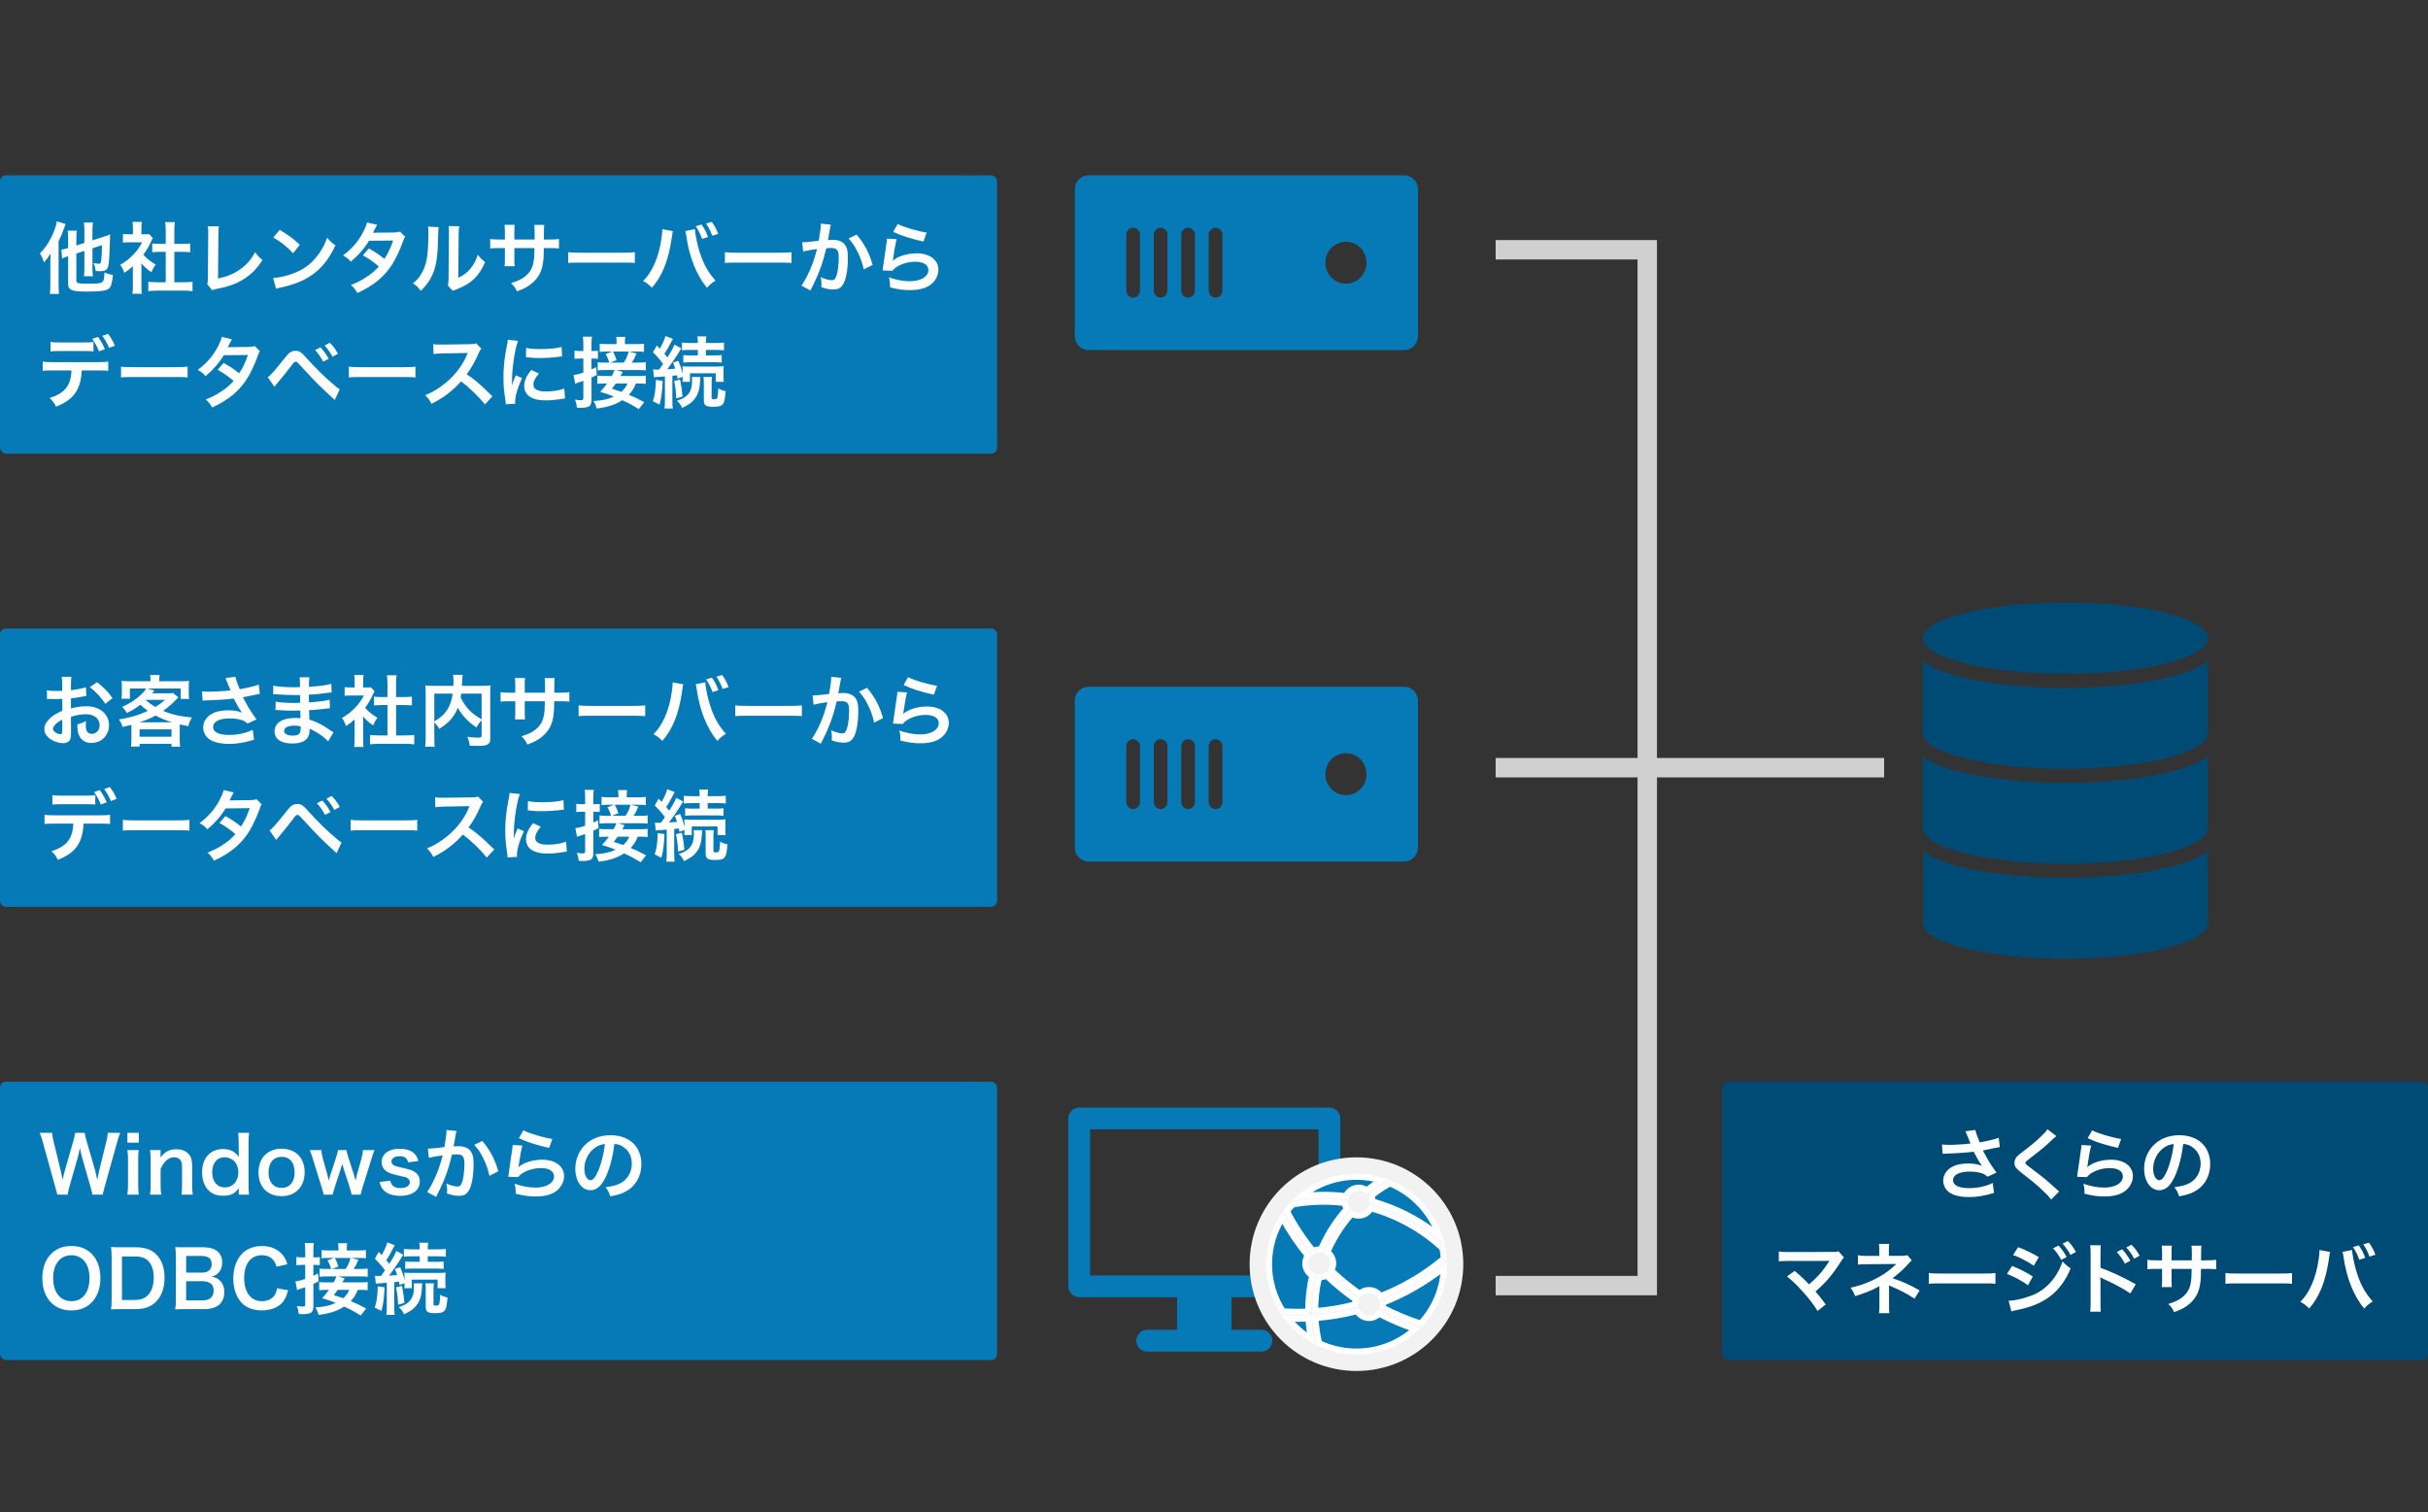 <svg width="403" height="251" viewBox="0 0 403 251" fill="none" xmlns="http://www.w3.org/2000/svg">
<rect x="0" y="0" width="403" height="251" fill="#333333" stroke="none"/>
<g clip-path="url(#clip0_2216_11584)">
<path d="M366.451 141.338V153.221C366.451 156.484 355.862 159.132 342.813 159.132C329.765 159.132 319.186 156.484 319.186 153.221V141.338C325.179 145.58 340.677 145.737 342.824 145.737C344.971 145.737 360.468 145.58 366.461 141.338H366.451ZM366.451 125.576C360.458 129.819 344.96 129.975 342.813 129.975C340.666 129.975 325.169 129.819 319.176 125.576V137.46C319.176 140.723 329.754 143.37 342.813 143.37C355.872 143.37 366.451 140.723 366.451 137.46V125.576ZM342.813 114.213C340.677 114.213 325.169 114.057 319.176 109.814V121.698C319.176 124.961 329.765 127.609 342.813 127.609C355.862 127.609 366.44 124.961 366.451 121.698V109.814C360.458 114.057 344.96 114.213 342.813 114.213ZM342.813 100.025C329.765 100.025 319.186 102.673 319.186 105.936C319.186 109.199 329.765 111.847 342.824 111.847C355.883 111.847 366.461 109.199 366.461 105.936C366.461 102.673 355.872 100.025 342.824 100.025H342.813Z" fill="#004B76"/>
<path d="M233.072 29.097H180.675C179.42 29.097 178.395 30.141 178.395 31.421V55.79C178.395 57.069 179.42 58.113 180.675 58.113H233.072C234.328 58.113 235.352 57.069 235.352 55.79V31.421C235.352 30.141 234.328 29.097 233.072 29.097ZM189.214 48.247C189.214 48.882 188.701 49.403 188.079 49.403C187.456 49.403 186.944 48.882 186.944 48.247V38.964C186.944 38.329 187.456 37.807 188.079 37.807C188.701 37.807 189.214 38.329 189.214 38.964V48.247ZM193.774 48.247C193.774 48.882 193.262 49.403 192.639 49.403C192.016 49.403 191.504 48.882 191.504 48.247V38.964C191.504 38.329 192.016 37.807 192.639 37.807C193.262 37.807 193.774 38.329 193.774 38.964V48.247ZM198.335 48.247C198.335 48.882 197.823 49.403 197.2 49.403C196.577 49.403 196.065 48.882 196.065 48.247V38.964C196.065 38.329 196.577 37.807 197.2 37.807C197.823 37.807 198.335 38.329 198.335 38.964V48.247ZM202.896 48.247C202.896 48.882 202.383 49.403 201.76 49.403C201.138 49.403 200.625 48.882 200.625 48.247V38.964C200.625 38.329 201.138 37.807 201.76 37.807C202.383 37.807 202.896 38.329 202.896 38.964V48.247ZM223.398 47.09C221.51 47.09 219.983 45.535 219.983 43.611C219.983 41.686 221.51 40.131 223.398 40.131C225.287 40.131 226.814 41.686 226.814 43.611C226.814 45.535 225.287 47.09 223.398 47.09Z" fill="#067AB7"/>
<path d="M233.072 113.996H180.675C179.42 113.996 178.395 115.04 178.395 116.319V140.689C178.395 141.968 179.42 143.012 180.675 143.012H233.072C234.328 143.012 235.352 141.968 235.352 140.689V116.319C235.352 115.04 234.328 113.996 233.072 113.996ZM189.214 133.146C189.214 133.78 188.701 134.302 188.079 134.302C187.456 134.302 186.944 133.78 186.944 133.146V123.863C186.944 123.228 187.456 122.706 188.079 122.706C188.701 122.706 189.214 123.228 189.214 123.863V133.146ZM193.774 133.146C193.774 133.78 193.262 134.302 192.639 134.302C192.016 134.302 191.504 133.78 191.504 133.146V123.863C191.504 123.228 192.016 122.706 192.639 122.706C193.262 122.706 193.774 123.228 193.774 123.863V133.146ZM198.335 133.146C198.335 133.78 197.823 134.302 197.2 134.302C196.577 134.302 196.065 133.78 196.065 133.146V123.863C196.065 123.228 196.577 122.706 197.2 122.706C197.823 122.706 198.335 123.228 198.335 123.863V133.146ZM202.896 133.146C202.896 133.78 202.383 134.302 201.76 134.302C201.138 134.302 200.625 133.78 200.625 133.146V123.863C200.625 123.228 201.138 122.706 201.76 122.706C202.383 122.706 202.896 123.228 202.896 123.863V133.146ZM223.398 131.989C221.51 131.989 219.983 130.433 219.983 128.509C219.983 126.585 221.51 125.029 223.398 125.029C225.287 125.029 226.814 126.585 226.814 128.509C226.814 130.433 225.287 131.989 223.398 131.989Z" fill="#067AB7"/>
<rect y="29.097" width="165.499" height="46.211" rx="1" fill="#067AB7"/>
<path d="M14.005 41.654L12.677 42.08V46.594C12.677 46.852 12.741 46.929 13.025 46.993C13.347 47.071 13.734 47.097 14.65 47.097C16.107 47.097 16.662 47.045 16.945 46.852C17.087 46.761 17.203 46.542 17.255 46.258C17.294 46.013 17.306 45.859 17.345 45.24C17.913 45.472 18.145 45.536 18.751 45.652C18.596 47.122 18.428 47.625 18.029 47.935C17.539 48.283 16.674 48.399 14.328 48.399C11.916 48.399 11.31 48.141 11.31 47.109V42.531C11.194 42.57 11.104 42.596 11.052 42.609C10.678 42.738 10.549 42.789 10.304 42.905L10.188 41.435C10.497 41.397 10.871 41.306 11.31 41.177V39.656C11.31 39.05 11.297 38.701 11.232 38.289H12.754C12.69 38.663 12.677 38.998 12.677 39.604V40.752L14.005 40.326V38.224C14.005 37.708 13.979 37.373 13.928 36.934H15.424C15.372 37.334 15.346 37.657 15.346 38.185V39.901L17.229 39.294C17.732 39.14 18.029 39.024 18.274 38.908C18.261 39.178 18.261 39.282 18.261 39.604C18.235 41.151 18.145 42.931 18.041 43.769C17.913 44.737 17.59 45.02 16.597 45.02C16.352 45.02 16.21 45.007 15.888 44.982C15.823 44.479 15.746 44.182 15.527 43.666C15.862 43.731 16.197 43.782 16.404 43.782C16.687 43.782 16.739 43.692 16.816 43.086C16.881 42.583 16.92 41.732 16.92 40.7L15.346 41.216V44.569C15.346 45.098 15.359 45.42 15.424 45.859H13.928C13.992 45.459 14.005 45.123 14.005 44.53V41.654ZM8.357 47.213V43.499C8.357 43.189 8.357 43.189 8.395 42.08C8.086 42.609 7.763 43.047 7.312 43.563C7.131 43.021 6.977 42.673 6.641 42.041C7.596 41.1 8.357 39.888 8.924 38.482C9.182 37.837 9.362 37.205 9.427 36.741L10.884 37.18C10.781 37.476 10.755 37.553 10.626 37.915C10.33 38.779 10.149 39.217 9.724 40.042V47.225C9.724 47.832 9.749 48.296 9.788 48.786H8.279C8.331 48.322 8.357 47.909 8.357 47.213ZM23.471 43.718V47.458C23.471 48.064 23.484 48.386 23.535 48.773H21.975C22.039 48.386 22.052 48.038 22.052 47.432V44.195C21.549 44.659 21.278 44.866 20.621 45.291C20.466 44.801 20.234 44.337 19.963 43.95C20.866 43.434 21.485 42.944 22.181 42.209C22.787 41.577 23.161 41.048 23.587 40.223H21.485C21.02 40.223 20.75 40.236 20.401 40.275V38.843C20.724 38.882 20.995 38.895 21.42 38.895H22.065V37.812C22.065 37.476 22.039 37.128 21.988 36.831H23.548C23.497 37.128 23.471 37.412 23.471 37.837V38.895H24C24.399 38.895 24.58 38.882 24.747 38.856L25.366 39.527C25.25 39.72 25.173 39.849 25.083 40.068C24.657 40.997 24.412 41.422 23.793 42.273C24.399 42.957 24.992 43.421 25.844 43.911C25.534 44.324 25.341 44.685 25.134 45.175C24.464 44.737 24.025 44.363 23.471 43.718ZM28.939 41.809V46.852H30.486C31.131 46.852 31.556 46.826 31.956 46.774V48.335C31.505 48.27 31.002 48.244 30.486 48.244H26.076C25.56 48.244 25.07 48.27 24.619 48.335V46.774C25.031 46.826 25.483 46.852 26.102 46.852H27.507V41.809H26.54C26.102 41.809 25.689 41.835 25.276 41.874V40.416C25.65 40.468 25.985 40.481 26.54 40.481H27.507V38.211C27.507 37.682 27.481 37.373 27.417 36.87H29.029C28.951 37.386 28.939 37.657 28.939 38.211V40.481H30.306C30.886 40.481 31.208 40.468 31.569 40.416V41.874C31.157 41.835 30.757 41.809 30.306 41.809H28.939ZM34.497 37.553L36.328 37.566C36.276 37.915 36.264 38.237 36.251 38.869L36.186 46.233C37.527 45.975 38.74 45.485 39.707 44.814C40.893 44.002 41.693 43.112 42.338 41.861C42.84 42.531 43.008 42.712 43.563 43.176C42.673 44.543 41.847 45.407 40.687 46.181C39.397 47.045 38.082 47.548 35.993 47.948C35.645 48.012 35.49 48.064 35.219 48.167L34.394 47.174C34.484 46.826 34.51 46.594 34.51 45.846L34.561 38.882C34.561 37.979 34.561 37.979 34.497 37.553ZM45.364 39.423L46.435 38.147C47.969 39.101 48.769 39.694 49.762 40.636L48.653 42.041C47.621 40.945 46.564 40.094 45.364 39.423ZM45.816 47.935L45.339 46.155C46.448 46.091 47.982 45.717 49.156 45.201C50.768 44.505 51.967 43.511 52.986 42.041C53.553 41.216 53.915 40.507 54.301 39.462C54.804 40.068 55.011 40.262 55.668 40.726C54.572 43.086 53.347 44.608 51.58 45.781C50.265 46.658 48.666 47.29 46.667 47.716C46.151 47.819 46.112 47.832 45.816 47.935ZM66.387 38.443L67.251 39.307C67.084 39.527 67.058 39.578 66.852 40.171C66.439 41.345 65.73 42.854 65.201 43.718C63.886 45.859 62.067 47.38 59.32 48.644C58.908 47.948 58.74 47.728 58.25 47.316C59.346 46.864 59.991 46.542 60.765 46.026C61.68 45.433 62.222 44.969 62.88 44.234C61.977 43.46 61.203 42.918 60.236 42.389L61.216 41.242C62.299 41.848 62.841 42.209 63.808 42.97C64.414 42.041 64.853 41.139 65.252 39.926L61.242 39.965C60.442 41.293 59.527 42.338 58.224 43.434C57.799 42.957 57.605 42.789 56.934 42.402C58.353 41.345 59.385 40.171 60.171 38.727C60.545 38.044 60.803 37.412 60.919 36.934L62.596 37.309C62.454 37.541 62.454 37.541 62.209 38.031C62.054 38.379 61.964 38.534 61.9 38.65C62.106 38.624 62.106 38.624 65.252 38.598C65.781 38.585 66.052 38.559 66.387 38.443ZM71.048 37.618L72.802 37.708C72.75 38.069 72.75 38.069 72.673 40.597C72.582 43.112 72.299 44.569 71.628 45.897C71.19 46.787 70.7 47.445 69.849 48.283C69.346 47.638 69.152 47.445 68.546 47.032C69.178 46.516 69.487 46.168 69.874 45.549C70.803 44.066 71.099 42.402 71.099 38.792C71.099 38.082 71.099 37.966 71.048 37.618ZM74.465 37.528L76.219 37.553C76.155 37.928 76.142 38.147 76.129 38.779L76.064 46.117C76.967 45.691 77.483 45.304 78.037 44.646C78.631 43.95 79.005 43.241 79.301 42.286C79.753 42.867 79.92 43.034 80.513 43.499C79.985 44.775 79.314 45.742 78.463 46.503C77.728 47.135 77.057 47.522 75.716 48.051C75.432 48.154 75.329 48.206 75.162 48.283L74.336 47.406C74.427 47.032 74.439 46.748 74.452 46.039L74.517 38.766V38.379C74.517 38.056 74.504 37.773 74.465 37.528ZM85.374 39.759H88.727L88.739 39.178V38.766C88.739 37.915 88.727 37.631 88.675 37.334H90.338C90.3 37.631 90.287 37.695 90.287 38.198C90.287 38.985 90.287 38.985 90.274 39.759H91.099C92.015 39.759 92.273 39.746 92.776 39.669V41.242C92.325 41.19 91.976 41.177 91.125 41.177H90.261C90.235 42.725 90.235 42.815 90.171 43.305C89.99 44.956 89.436 46.052 88.314 47.006C87.617 47.599 86.986 47.935 85.799 48.36C85.554 47.806 85.386 47.561 84.832 46.993C86.057 46.619 86.676 46.31 87.295 45.768C88.172 45.007 88.546 44.156 88.662 42.673C88.688 42.377 88.688 42.067 88.714 41.177H85.374V43.112C85.374 43.653 85.386 43.86 85.425 44.195H83.749C83.787 43.911 83.8 43.563 83.8 43.086V41.177H83.014C82.162 41.177 81.814 41.19 81.363 41.242V39.669C81.866 39.746 82.124 39.759 83.039 39.759H83.8V38.469C83.8 37.928 83.787 37.657 83.736 37.321H85.425C85.374 37.747 85.374 37.773 85.374 38.431V39.759ZM94.315 43.653V41.861C94.883 41.938 95.128 41.951 96.405 41.951H103.278C104.555 41.951 104.8 41.938 105.367 41.861V43.653C104.851 43.589 104.71 43.589 103.265 43.589H96.418C94.973 43.589 94.831 43.589 94.315 43.653ZM109.92 38.044L111.686 38.366C111.648 38.508 111.635 38.521 111.622 38.624L111.596 38.843L111.532 39.217L111.493 39.527C110.951 43.228 109.945 45.768 108.217 47.754C107.611 47.174 107.366 46.98 106.747 46.645C107.521 45.871 108.05 45.085 108.591 43.898C109.146 42.699 109.597 41.1 109.804 39.475C109.881 38.946 109.92 38.508 109.92 38.224C109.92 38.185 109.92 38.121 109.92 38.044ZM113.75 38.353L115.349 38.044C115.362 38.637 115.594 39.901 115.89 41.01C116.522 43.395 117.425 45.136 118.766 46.581C118.109 46.993 117.838 47.213 117.348 47.767C115.632 45.717 114.433 42.751 113.93 39.282C113.853 38.753 113.814 38.547 113.75 38.353ZM115.478 37.553L116.445 37.27C116.922 37.94 117.206 38.482 117.515 39.346L116.535 39.656C116.239 38.83 115.968 38.276 115.478 37.553ZM119.205 38.83L118.225 39.14C117.928 38.34 117.606 37.695 117.193 37.102L118.147 36.831C118.637 37.515 118.921 38.056 119.205 38.83ZM120.321 43.653V41.861C120.888 41.938 121.133 41.951 122.41 41.951H129.284C130.56 41.951 130.805 41.938 131.373 41.861V43.653C130.857 43.589 130.715 43.589 129.271 43.589H122.423C120.979 43.589 120.837 43.589 120.321 43.653ZM136.235 37.115L137.911 37.296C137.872 37.412 137.834 37.553 137.808 37.695C137.782 37.863 137.769 37.928 137.731 38.134C137.692 38.405 137.692 38.405 137.511 39.372C137.46 39.656 137.46 39.681 137.421 39.849C137.795 39.823 137.976 39.81 138.221 39.81C139.072 39.81 139.704 40.042 140.129 40.494C140.568 40.984 140.735 41.603 140.735 42.776C140.735 44.995 140.361 46.761 139.742 47.471C139.381 47.896 138.994 48.051 138.311 48.051C137.718 48.051 137.189 47.948 136.325 47.677C136.338 47.419 136.351 47.238 136.351 47.109C136.351 46.774 136.325 46.516 136.222 46.013C136.918 46.323 137.653 46.516 138.105 46.516C138.479 46.516 138.685 46.271 138.878 45.639C139.085 44.969 139.214 43.795 139.214 42.699C139.214 41.513 138.917 41.164 137.898 41.164C137.64 41.164 137.447 41.177 137.15 41.203C136.763 42.776 136.647 43.163 136.364 44.002C135.912 45.291 135.564 46.117 134.816 47.625C134.752 47.754 134.752 47.754 134.623 48.012C134.584 48.09 134.584 48.102 134.519 48.231L133.024 47.406C133.41 46.89 133.926 45.962 134.365 44.982C134.919 43.718 135.1 43.176 135.616 41.332C134.958 41.409 133.733 41.629 133.307 41.745L133.153 40.223C133.63 40.223 135.19 40.068 135.899 39.965C136.131 38.572 136.235 37.786 136.235 37.36C136.235 37.309 136.235 37.218 136.235 37.115ZM140.851 39.591L142.18 38.946C143.469 40.455 144.282 41.99 144.836 43.976L143.366 44.724C143.121 43.615 142.825 42.764 142.334 41.796C141.87 40.842 141.458 40.249 140.851 39.591ZM148.251 38.482L148.999 37.18C149.889 37.67 152.352 38.405 153.809 38.611L153.281 40.094C151.075 39.591 149.721 39.166 148.251 38.482ZM147.219 39.617L148.831 39.707C148.638 40.416 148.419 41.616 148.251 42.88C148.225 43.06 148.225 43.06 148.187 43.254L148.212 43.279C148.96 42.557 150.559 42.054 152.12 42.054C154.312 42.054 155.757 43.138 155.757 44.788C155.757 45.73 155.254 46.684 154.428 47.277C153.59 47.883 152.52 48.154 151.024 48.154C149.915 48.154 149.205 48.064 147.735 47.703C147.722 46.903 147.697 46.645 147.542 46.039C148.806 46.478 149.915 46.684 151.011 46.684C152.829 46.684 154.093 45.923 154.093 44.827C154.093 43.963 153.281 43.447 151.914 43.447C150.766 43.447 149.567 43.795 148.702 44.388C148.47 44.556 148.393 44.633 148.122 44.943L146.497 44.891C146.536 44.659 146.536 44.608 146.6 44.118C146.704 43.318 146.91 41.887 147.142 40.365C147.194 40.055 147.207 39.901 147.219 39.617ZM15.514 56.76V58.333C15.114 58.282 14.934 58.269 13.876 58.269H10.033C8.976 58.269 8.808 58.282 8.395 58.333V56.76C8.834 56.837 9.092 56.85 10.059 56.85H13.85C14.83 56.85 15.088 56.837 15.514 56.76ZM16.326 61.493H13.567C13.425 64.678 12.213 66.38 9.298 67.502C8.989 66.857 8.769 66.574 8.241 66.071C10.768 65.271 11.774 63.995 11.864 61.493H8.731C7.725 61.493 7.531 61.506 7.093 61.557V60.023C7.544 60.1 7.802 60.113 8.756 60.113H16.3C17.255 60.113 17.513 60.1 17.964 60.023V61.557C17.526 61.506 17.332 61.493 16.326 61.493ZM19.06 57.379L18.106 57.753C17.809 57.018 17.435 56.36 16.997 55.754L17.925 55.419C18.441 56.102 18.751 56.618 19.06 57.379ZM15.308 56.257L16.262 55.922C16.752 56.592 17.049 57.108 17.41 57.959L16.442 58.32C16.081 57.456 15.785 56.928 15.308 56.257ZM20.089 62.653V60.861C20.657 60.938 20.902 60.951 22.178 60.951H29.052C30.329 60.951 30.574 60.938 31.141 60.861V62.653C30.625 62.589 30.483 62.589 29.039 62.589H22.191C20.747 62.589 20.605 62.589 20.089 62.653ZM42.283 57.443L43.147 58.307C42.98 58.527 42.954 58.578 42.748 59.171C42.335 60.345 41.626 61.854 41.097 62.718C39.782 64.859 37.963 66.38 35.216 67.644C34.804 66.948 34.636 66.728 34.146 66.316C35.242 65.865 35.887 65.542 36.661 65.026C37.576 64.433 38.118 63.969 38.776 63.234C37.873 62.46 37.099 61.918 36.132 61.389L37.112 60.242C38.195 60.848 38.737 61.209 39.704 61.97C40.31 61.041 40.749 60.139 41.148 58.926L37.138 58.965C36.338 60.293 35.423 61.338 34.12 62.434C33.695 61.957 33.501 61.789 32.831 61.402C34.249 60.345 35.281 59.171 36.068 57.727C36.441 57.044 36.699 56.412 36.816 55.934L38.492 56.309C38.35 56.541 38.35 56.541 38.105 57.031C37.95 57.379 37.86 57.534 37.796 57.65C38.002 57.624 38.002 57.624 41.148 57.598C41.677 57.585 41.948 57.559 42.283 57.443ZM45.538 64.201L44.442 62.615C44.816 62.421 45.487 61.66 47.215 59.494C47.653 58.926 47.924 58.643 48.182 58.475C48.453 58.307 48.749 58.23 49.059 58.23C49.704 58.23 50 58.436 50.98 59.545C52.515 61.235 53.714 62.421 55.159 63.659C55.894 64.304 56.1 64.459 56.384 64.626L55.571 66.393C53.16 64.201 52.502 63.543 50.116 60.951C49.291 60.048 49.291 60.048 49.072 60.048C48.865 60.048 48.814 60.087 48.285 60.796C47.756 61.506 46.673 62.847 45.977 63.672C45.77 63.917 45.719 63.982 45.538 64.201ZM52.296 58.114L53.198 57.663C53.766 58.269 54.114 58.759 54.553 59.558L53.65 60.035C53.224 59.249 52.863 58.733 52.296 58.114ZM56.087 58.72L55.197 59.223C54.81 58.514 54.385 57.908 53.882 57.353L54.746 56.902C55.339 57.495 55.687 57.985 56.087 58.72ZM57.901 62.653V60.861C58.469 60.938 58.714 60.951 59.99 60.951H66.864C68.141 60.951 68.386 60.938 68.953 60.861V62.653C68.437 62.589 68.296 62.589 66.851 62.589H60.003C58.559 62.589 58.417 62.589 57.901 62.653ZM81.733 65.787L80.495 67.128C79.425 65.813 77.942 64.368 76.536 63.298C75.079 64.923 73.596 66.058 71.623 67.025C71.262 66.355 71.107 66.148 70.578 65.594C71.571 65.207 72.19 64.859 73.157 64.175C75.105 62.808 76.652 60.938 77.49 58.926L77.632 58.591C77.426 58.604 77.426 58.604 73.364 58.669C72.745 58.681 72.396 58.707 71.958 58.772L71.906 57.121C72.267 57.185 72.513 57.198 73.041 57.198C73.093 57.198 73.196 57.198 73.351 57.198L77.89 57.134C78.612 57.121 78.716 57.108 79.038 56.992L79.889 57.869C79.721 58.062 79.618 58.243 79.476 58.565C78.883 59.945 78.251 61.067 77.465 62.125C78.277 62.666 78.973 63.208 79.85 63.995C80.173 64.278 80.173 64.278 81.733 65.787ZM85.52 67.012L83.96 67.103C83.947 66.87 83.934 66.793 83.895 66.496C83.65 64.936 83.56 63.943 83.56 62.641C83.56 60.977 83.715 59.507 84.088 57.598C84.23 56.876 84.256 56.747 84.282 56.399L85.984 56.579C85.675 57.34 85.378 58.785 85.172 60.435C85.043 61.402 84.991 62.163 84.978 63.285C84.978 63.569 84.965 63.672 84.953 63.995C85.094 63.543 85.12 63.453 85.623 62.292L86.655 62.757C85.945 64.252 85.507 65.748 85.507 66.664C85.507 66.741 85.507 66.845 85.52 67.012ZM87.3 59.288L87.325 57.74C87.906 57.895 88.589 57.946 89.711 57.946C91.143 57.946 92.368 57.83 93.219 57.598L93.296 59.158C93.193 59.171 93 59.197 92.381 59.275C91.555 59.378 90.575 59.429 89.621 59.429C88.68 59.429 88.667 59.429 87.3 59.288ZM88.189 61.415L89.453 62.009C88.808 62.757 88.538 63.311 88.538 63.866C88.538 64.601 89.247 64.987 90.588 64.987C91.723 64.987 92.845 64.807 93.657 64.498L93.786 66.135C93.606 66.148 93.554 66.161 93.257 66.213C92.226 66.38 91.439 66.458 90.588 66.458C88.989 66.458 87.957 66.097 87.39 65.336C87.145 65.013 87.003 64.536 87.003 64.072C87.003 63.234 87.39 62.37 88.189 61.415ZM106.933 66.754L106.03 67.915C104.857 67.193 104.522 66.999 103.284 66.432C102.097 67.193 100.808 67.605 99.041 67.812C98.899 67.296 98.783 67.025 98.499 66.574C99.982 66.484 100.885 66.29 101.891 65.826C101.027 65.478 100.653 65.349 99.621 65.039C100.098 64.549 100.24 64.368 100.756 63.659H100.382C99.802 63.659 99.492 63.672 99.144 63.724V62.357C99.479 62.408 99.802 62.421 100.395 62.421H101.543C101.775 61.996 101.904 61.712 102.007 61.428H100.317C99.827 61.428 99.518 61.441 99.208 61.493V60.126C99.454 60.177 99.724 60.19 100.24 60.19H101.117C100.924 59.52 100.846 59.339 100.524 58.772L101.594 58.359H100.846C100.111 58.359 99.853 58.372 99.544 58.423V57.056C99.905 57.108 100.266 57.121 101.001 57.121H102.342V56.837C102.342 56.515 102.316 56.193 102.278 55.922H103.787C103.735 56.244 103.722 56.515 103.722 56.824V57.121H105.45C106.198 57.121 106.559 57.108 106.894 57.056V58.423C106.598 58.372 106.301 58.359 105.592 58.359H104.444L105.644 58.669C105.347 59.404 105.218 59.661 104.857 60.19H105.876C106.585 60.19 106.856 60.177 107.191 60.126V61.493C106.843 61.441 106.572 61.428 105.876 61.428H102.303L103.361 61.751C103.296 61.88 103.296 61.88 103.155 62.125C103.129 62.202 103.077 62.279 102.987 62.421H105.927C106.572 62.421 106.894 62.408 107.191 62.357V63.724C106.843 63.672 106.546 63.659 105.94 63.659H105.54C105.257 64.407 104.96 64.897 104.38 65.529C105.308 65.916 105.798 66.148 106.933 66.754ZM104.135 63.659H102.226C102.02 63.943 101.917 64.085 101.568 64.523C102.639 64.884 102.639 64.884 103.129 65.052C103.645 64.575 103.915 64.201 104.135 63.659ZM101.272 60.19H103.529C103.928 59.61 104.096 59.249 104.341 58.359H101.736C101.968 58.759 102.162 59.223 102.329 59.79L101.272 60.19ZM96.823 58.269V57.211C96.823 56.592 96.81 56.309 96.745 55.896H98.254C98.19 56.296 98.177 56.605 98.177 57.198V58.269H98.525C98.86 58.269 99.015 58.256 99.247 58.217V59.558C98.976 59.532 98.822 59.52 98.538 59.52H98.177V61.325C98.409 61.209 98.551 61.145 98.951 60.938L99.054 62.228C98.68 62.434 98.538 62.499 98.177 62.666V66.445C98.177 66.909 98.035 67.283 97.803 67.438C97.532 67.605 97.042 67.696 96.358 67.696C96.178 67.696 96.049 67.683 95.752 67.67C95.701 67.115 95.623 66.819 95.43 66.342C95.83 66.406 96.113 66.432 96.41 66.432C96.745 66.432 96.823 66.355 96.823 66.045V63.221C96.552 63.311 96.242 63.427 96.01 63.492C95.714 63.595 95.623 63.621 95.469 63.698L95.198 62.254C95.649 62.202 96.01 62.112 96.823 61.854V59.52H96.294C95.959 59.52 95.701 59.532 95.353 59.571V58.204C95.675 58.256 95.933 58.269 96.307 58.269H96.823ZM108.545 62.641L108.403 61.325C108.584 61.351 108.687 61.351 108.932 61.351C108.984 61.351 109.113 61.351 109.396 61.351C109.77 60.848 109.77 60.848 110.067 60.422C109.59 59.752 109.1 59.197 108.377 58.475L109.022 57.353L109.512 57.882C109.964 57.121 110.286 56.373 110.454 55.78L111.692 56.257C111.601 56.386 111.55 56.476 111.421 56.734C111.021 57.521 110.634 58.217 110.273 58.733C110.518 59.03 110.583 59.107 110.776 59.339C111.524 58.153 111.756 57.714 111.937 57.198L113.097 57.83C112.943 58.037 112.943 58.037 112.478 58.81C112.066 59.468 111.266 60.616 110.75 61.299C111.473 61.261 111.692 61.235 112.079 61.196C111.963 60.822 111.898 60.667 111.705 60.203L112.582 59.894C112.93 60.68 113.149 61.351 113.317 62.047V61.738C113.317 61.235 113.304 61.054 113.265 60.809C113.51 60.835 113.781 60.848 114.426 60.848H118.888C119.481 60.848 119.803 60.835 120.126 60.783C120.1 61.067 120.087 61.286 120.087 61.699V62.473C120.087 62.873 120.1 63.156 120.139 63.388H118.797V61.97H114.516V63.388H113.265C113.304 63.053 113.317 63.027 113.317 62.55L112.478 62.847C112.44 62.576 112.414 62.473 112.375 62.292C112.092 62.331 111.988 62.344 111.601 62.383V66.458C111.601 67.103 111.614 67.425 111.679 67.812H110.286C110.351 67.386 110.363 67.064 110.363 66.458V62.486C110.144 62.499 109.977 62.511 109.861 62.524C109.603 62.537 109.435 62.55 109.358 62.563C108.893 62.589 108.751 62.602 108.545 62.641ZM115.831 58.088H114.606C113.936 58.088 113.536 58.101 113.201 58.153V56.863C113.575 56.915 114 56.94 114.632 56.94H115.831V56.812C115.831 56.412 115.806 56.141 115.754 55.844H117.237C117.185 56.128 117.16 56.386 117.16 56.824V56.94H118.733C119.339 56.94 119.816 56.915 120.164 56.863V58.153C119.816 58.101 119.455 58.088 118.772 58.088H117.16V59.004H118.475C119.094 59.004 119.404 58.991 119.79 58.939V60.19C119.468 60.151 119.081 60.126 118.488 60.126H114.722C114.129 60.126 113.755 60.139 113.42 60.19V58.939C113.794 58.991 114.116 59.004 114.735 59.004H115.831V58.088ZM108.868 63.066L109.989 63.234C109.912 65.026 109.783 66.006 109.474 67.154L108.365 66.6C108.7 65.542 108.79 64.949 108.868 63.066ZM111.898 63.247L112.878 63.002C113.11 64.227 113.162 64.523 113.291 65.826L112.246 66.135C112.169 64.768 112.117 64.304 111.898 63.247ZM116.76 62.576H118.191C118.14 62.847 118.114 63.105 118.114 63.492V66.006C118.114 66.225 118.191 66.277 118.501 66.277C118.733 66.277 118.926 66.225 118.991 66.148C119.12 65.993 119.184 65.503 119.21 64.472C119.61 64.704 120.01 64.846 120.435 64.923C120.358 65.993 120.268 66.522 120.113 66.857C119.881 67.36 119.468 67.528 118.411 67.528C117.16 67.528 116.824 67.309 116.824 66.458V63.492C116.824 63.092 116.811 62.821 116.76 62.576ZM114.838 62.576H116.244C116.218 62.821 116.218 62.821 116.18 63.505C116.115 64.665 115.831 65.529 115.303 66.213C114.825 66.832 114.4 67.141 113.226 67.722C113.02 67.219 112.749 66.87 112.349 66.535C113.407 66.161 113.807 65.916 114.232 65.426C114.658 64.936 114.877 64.175 114.877 63.169C114.877 62.937 114.864 62.795 114.838 62.576Z" fill="white"/>
<rect y="104.324" width="165.499" height="46.211" rx="1" fill="#067AB7"/>
<path d="M11.779 118.983L11.792 121.524C11.792 122.053 11.766 122.362 11.688 122.62C11.572 123.071 11.108 123.368 10.502 123.368C9.69 123.368 8.71 123.007 8.065 122.452C7.6 122.053 7.355 121.55 7.355 120.995C7.355 120.389 7.755 119.705 8.464 119.086C8.929 118.687 9.496 118.351 10.347 117.99L10.334 116.004C10.231 116.004 10.231 116.004 9.806 116.03C9.612 116.043 9.432 116.043 9.109 116.043C8.916 116.043 8.555 116.03 8.4 116.03C8.232 116.017 8.116 116.017 8.078 116.017C8.026 116.017 7.923 116.017 7.807 116.03L7.794 114.586C8.155 114.663 8.671 114.702 9.354 114.702C9.483 114.702 9.625 114.702 9.806 114.689C10.115 114.676 10.18 114.676 10.322 114.676V113.825C10.322 113.09 10.309 112.754 10.244 112.342H11.856C11.792 112.754 11.779 113.025 11.779 113.747V114.573C12.746 114.457 13.61 114.289 14.268 114.083L14.319 115.527C14.087 115.566 13.842 115.605 12.952 115.759C12.527 115.837 12.269 115.875 11.779 115.927V117.603C12.656 117.345 13.468 117.242 14.41 117.242C16.563 117.242 18.098 118.558 18.098 120.389C18.098 122.065 16.847 123.329 15.17 123.329C14.126 123.329 13.391 122.826 13.056 121.898C12.888 121.459 12.836 121.034 12.836 120.247C13.494 120.067 13.713 119.976 14.268 119.68C14.242 119.925 14.242 120.041 14.242 120.247C14.242 120.789 14.293 121.137 14.422 121.382C14.564 121.653 14.874 121.82 15.235 121.82C15.996 121.82 16.537 121.214 16.537 120.389C16.537 119.28 15.635 118.558 14.255 118.558C13.481 118.558 12.694 118.7 11.779 118.983ZM10.334 121.33V119.448C9.367 119.963 8.8 120.531 8.8 120.995C8.8 121.214 8.929 121.408 9.225 121.588C9.483 121.769 9.806 121.872 10.051 121.872C10.27 121.872 10.334 121.756 10.334 121.33ZM18.665 115.888L17.479 116.843C16.834 115.824 15.893 114.805 14.9 114.057L16.112 113.245C17.234 114.109 17.982 114.882 18.665 115.888ZM21.813 122.749V120.956C21.813 120.698 21.813 120.569 21.8 120.324C21.297 120.453 21.052 120.518 20.342 120.673C20.188 120.17 19.994 119.757 19.736 119.422C20.691 119.28 21.658 119.061 22.625 118.764C23.257 118.558 23.811 118.338 24.547 118.003C24.018 117.629 23.721 117.384 23.296 116.971C22.509 117.59 22.083 117.848 21.052 118.351C20.845 117.964 20.613 117.681 20.265 117.345C21.593 116.765 22.522 116.159 23.541 115.192C23.863 114.895 24.095 114.599 24.263 114.289H21.555V115.991H20.162C20.213 115.669 20.226 115.424 20.226 115.024V113.98C20.226 113.593 20.213 113.322 20.175 113.025C20.613 113.077 21.039 113.09 21.645 113.09H24.972V112.909C24.972 112.535 24.972 112.471 24.908 112.058H26.507C26.455 112.239 26.429 112.587 26.429 112.896V113.09H29.873C30.543 113.09 30.93 113.077 31.381 113.025C31.343 113.296 31.33 113.567 31.33 113.98V115.05C31.33 115.45 31.343 115.746 31.394 116.017H29.989V114.289H24.443L25.643 114.624C25.63 114.637 25.501 114.792 25.243 115.089H27.667C28.132 115.089 28.441 115.076 28.712 115.037L29.602 115.746C29.486 115.862 29.486 115.862 29.254 116.12C28.467 116.933 27.809 117.487 27.074 118.003C28.415 118.583 29.924 118.932 31.846 119.099C31.536 119.641 31.433 119.886 31.252 120.544C30.633 120.428 30.453 120.389 29.847 120.247C29.834 120.582 29.834 120.621 29.834 120.969V122.762C29.834 123.316 29.847 123.574 29.898 123.948H28.467V123.471H23.167V123.935H21.748C21.787 123.523 21.813 123.149 21.813 122.749ZM24.25 116.172L24.198 116.224C24.83 116.752 25.204 117.01 25.785 117.358C26.404 116.971 26.7 116.765 27.396 116.172H24.25ZM23.154 119.899H28.57C27.59 119.615 26.765 119.28 25.823 118.777C24.933 119.254 24.34 119.512 23.154 119.899ZM23.167 121.072V122.298H28.467V121.072H23.167ZM33.638 116.301L33.522 114.753C33.909 114.805 34.244 114.818 34.773 114.818C35.74 114.818 37.455 114.702 38.255 114.599C38.036 114.031 37.481 112.664 37.417 112.561L39.08 112.342C39.158 112.78 39.39 113.464 39.79 114.405C41.118 114.173 42.266 113.902 42.949 113.644L43.13 115.179C42.794 115.231 42.653 115.269 42.214 115.359C42.021 115.411 41.389 115.54 40.318 115.746C40.783 116.61 41.079 117.152 41.208 117.384C41.556 117.977 42.124 118.816 42.575 119.422L41.079 120.105C40.757 119.809 40.55 119.68 40.189 119.551C39.609 119.357 38.926 119.254 38.152 119.254C36.398 119.254 35.366 119.783 35.366 120.698C35.366 121.537 36.321 122.001 38.074 122.001C39.441 122.001 40.95 121.666 41.956 121.137L42.163 122.788C40.563 123.278 39.364 123.484 38.074 123.484C36.424 123.484 35.147 123.136 34.489 122.504C33.999 122.04 33.728 121.408 33.728 120.763C33.728 120.028 34.064 119.344 34.657 118.841C35.405 118.21 36.475 117.913 37.946 117.913C38.784 117.913 39.532 118.042 40.176 118.3C39.648 117.578 39.635 117.539 38.784 115.953C37.649 116.107 35.74 116.236 34.206 116.262C33.883 116.275 33.832 116.275 33.638 116.301ZM55.348 121.562L54.471 123.071C53.904 122.439 53.014 121.782 52.086 121.305C51.802 121.15 51.699 121.111 51.389 120.982C51.389 121.047 51.389 121.098 51.389 121.124C51.389 121.936 51.157 122.491 50.667 122.865C50.177 123.239 49.481 123.419 48.539 123.419C46.657 123.419 45.573 122.684 45.573 121.408C45.573 120.002 46.85 119.177 49.017 119.177C49.326 119.177 49.545 119.19 49.88 119.228C49.88 119.074 49.88 119.074 49.868 118.919C49.868 118.854 49.868 118.764 49.868 118.635C49.855 118.455 49.855 118.455 49.842 117.939C49.223 117.952 48.823 117.964 48.552 117.964C47.766 117.964 47.288 117.952 46.218 117.874C46.05 117.861 45.921 117.861 45.728 117.861L45.754 116.469C46.308 116.598 47.533 116.688 48.759 116.688C49.017 116.688 49.455 116.675 49.816 116.662C49.816 116.546 49.816 116.107 49.803 115.372C49.391 115.385 49.184 115.385 48.991 115.385C48.359 115.385 46.695 115.321 45.831 115.256C45.689 115.243 45.586 115.243 45.547 115.243C45.496 115.243 45.431 115.243 45.341 115.243L45.354 113.812C46.012 113.98 47.34 114.083 48.823 114.083C49.029 114.083 49.468 114.07 49.79 114.057C49.777 112.767 49.777 112.754 49.726 112.432H51.364C51.299 112.78 51.286 112.948 51.273 114.005C53.027 113.902 54.149 113.76 54.987 113.515L55.052 114.947C54.768 114.96 54.768 114.96 54.033 115.063C52.898 115.218 52.395 115.256 51.26 115.321C51.273 115.643 51.273 115.798 51.286 116.598C51.931 116.559 51.931 116.559 53.117 116.43C53.93 116.327 54.136 116.301 54.717 116.146L54.755 117.565C54.536 117.578 54.214 117.616 53.917 117.655C53.724 117.681 53.143 117.745 52.176 117.836C51.995 117.848 51.802 117.861 51.299 117.887C51.338 119.138 51.338 119.138 51.351 119.448C52.486 119.783 53.491 120.286 54.884 121.266C55.103 121.408 55.168 121.459 55.348 121.562ZM49.906 120.569C49.481 120.479 49.223 120.453 48.836 120.453C47.791 120.453 47.159 120.789 47.159 121.343C47.159 121.82 47.714 122.117 48.63 122.117C49.171 122.117 49.571 121.962 49.752 121.704C49.855 121.537 49.906 121.266 49.906 120.879C49.906 120.827 49.906 120.569 49.906 120.569ZM60.274 118.945V122.684C60.274 123.291 60.287 123.613 60.339 124H58.778C58.843 123.613 58.856 123.265 58.856 122.659V119.422C58.353 119.886 58.082 120.092 57.424 120.518C57.27 120.028 57.037 119.564 56.767 119.177C57.669 118.661 58.288 118.171 58.985 117.436C59.591 116.804 59.965 116.275 60.39 115.45H58.288C57.824 115.45 57.553 115.463 57.205 115.501V114.07C57.527 114.109 57.798 114.121 58.224 114.121H58.869V113.038C58.869 112.703 58.843 112.355 58.791 112.058H60.352C60.3 112.355 60.274 112.638 60.274 113.064V114.121H60.803C61.203 114.121 61.383 114.109 61.551 114.083L62.17 114.753C62.054 114.947 61.977 115.076 61.886 115.295C61.461 116.224 61.216 116.649 60.597 117.5C61.203 118.184 61.796 118.648 62.647 119.138C62.338 119.551 62.144 119.912 61.938 120.402C61.267 119.963 60.829 119.589 60.274 118.945ZM65.742 117.036V122.078H67.29C67.934 122.078 68.36 122.053 68.76 122.001V123.561C68.308 123.497 67.805 123.471 67.29 123.471H62.879C62.363 123.471 61.873 123.497 61.422 123.561V122.001C61.835 122.053 62.286 122.078 62.905 122.078H64.311V117.036H63.343C62.905 117.036 62.492 117.062 62.08 117.1V115.643C62.454 115.695 62.789 115.708 63.343 115.708H64.311V113.438C64.311 112.909 64.285 112.6 64.221 112.097H65.832C65.755 112.613 65.742 112.883 65.742 113.438V115.708H67.109C67.689 115.708 68.012 115.695 68.373 115.643V117.1C67.96 117.062 67.561 117.036 67.109 117.036H65.742ZM79.941 122.04V119.551C79.618 119.886 79.347 120.26 79.09 120.763C77.748 119.873 76.639 118.7 75.982 117.487C75.801 117.964 75.621 118.326 75.363 118.712C74.757 119.628 74.073 120.26 72.912 120.995C72.732 120.647 72.448 120.286 72.087 119.912V122.414C72.087 123.213 72.1 123.6 72.151 123.948H70.565C70.63 123.51 70.656 123.007 70.656 122.388V115.037C70.656 114.508 70.643 114.147 70.604 113.786C71.068 113.838 71.429 113.851 72.1 113.851H75.259C75.272 113.554 75.272 113.374 75.272 113.154C75.272 112.638 75.246 112.355 75.195 112.019H76.807C76.755 112.252 76.743 112.368 76.73 112.664C76.717 112.845 76.717 112.845 76.691 113.374C76.678 113.644 76.678 113.644 76.665 113.851H79.954C80.663 113.851 80.985 113.838 81.424 113.786C81.385 114.134 81.372 114.495 81.372 115.037V122.426C81.372 122.968 81.334 123.162 81.179 123.355C80.895 123.716 80.431 123.819 79.219 123.819C78.87 123.819 78.483 123.806 77.968 123.781C77.877 123.136 77.787 122.813 77.568 122.31C78.213 122.401 78.741 122.452 79.244 122.452C79.876 122.452 79.941 122.414 79.941 122.04ZM79.941 115.14H76.549C76.51 115.463 76.498 115.527 76.459 115.759C76.82 116.559 77.336 117.307 77.916 117.9C78.471 118.467 79.064 118.906 79.941 119.409V115.14ZM72.087 115.14V119.757C73.132 119.138 73.725 118.596 74.228 117.823C74.692 117.1 74.976 116.262 75.143 115.14H72.087ZM87.098 114.986H90.451L90.464 114.405V113.993C90.464 113.141 90.451 112.858 90.399 112.561H92.063C92.024 112.858 92.011 112.922 92.011 113.425C92.011 114.212 92.011 114.212 91.998 114.986H92.824C93.739 114.986 93.997 114.973 94.5 114.895V116.469C94.049 116.417 93.701 116.404 92.85 116.404H91.986C91.96 117.952 91.96 118.042 91.895 118.532C91.715 120.183 91.16 121.279 90.038 122.233C89.342 122.826 88.71 123.162 87.523 123.587C87.278 123.033 87.111 122.788 86.556 122.22C87.781 121.846 88.4 121.537 89.019 120.995C89.896 120.234 90.27 119.383 90.386 117.9C90.412 117.603 90.412 117.294 90.438 116.404H87.098V118.338C87.098 118.88 87.111 119.086 87.15 119.422H85.473C85.512 119.138 85.525 118.79 85.525 118.313V116.404H84.738C83.887 116.404 83.539 116.417 83.087 116.469V114.895C83.59 114.973 83.848 114.986 84.764 114.986H85.525V113.696C85.525 113.154 85.512 112.883 85.46 112.548H87.15C87.098 112.974 87.098 113 87.098 113.657V114.986ZM96.04 118.88V117.088C96.607 117.165 96.852 117.178 98.129 117.178H105.003C106.279 117.178 106.524 117.165 107.092 117.088V118.88C106.576 118.816 106.434 118.816 104.99 118.816H98.142C96.698 118.816 96.556 118.816 96.04 118.88ZM111.644 113.27L113.411 113.593C113.372 113.735 113.359 113.747 113.346 113.851L113.32 114.07L113.256 114.444L113.217 114.753C112.676 118.455 111.67 120.995 109.942 122.981C109.336 122.401 109.091 122.207 108.472 121.872C109.245 121.098 109.774 120.312 110.316 119.125C110.87 117.926 111.322 116.327 111.528 114.702C111.605 114.173 111.644 113.735 111.644 113.451C111.644 113.412 111.644 113.348 111.644 113.27ZM115.474 113.58L117.073 113.27C117.086 113.864 117.318 115.127 117.615 116.236C118.247 118.622 119.149 120.363 120.491 121.807C119.833 122.22 119.562 122.439 119.072 122.994C117.357 120.943 116.158 117.977 115.655 114.508C115.577 113.98 115.539 113.773 115.474 113.58ZM117.202 112.78L118.169 112.497C118.647 113.167 118.93 113.709 119.24 114.573L118.26 114.882C117.963 114.057 117.692 113.502 117.202 112.78ZM120.929 114.057L119.949 114.366C119.652 113.567 119.33 112.922 118.917 112.329L119.872 112.058C120.362 112.742 120.645 113.283 120.929 114.057ZM122.045 118.88V117.088C122.613 117.165 122.858 117.178 124.135 117.178H131.008C132.285 117.178 132.53 117.165 133.097 117.088V118.88C132.581 118.816 132.44 118.816 130.995 118.816H124.147C122.703 118.816 122.561 118.816 122.045 118.88ZM137.959 112.342L139.636 112.522C139.597 112.638 139.558 112.78 139.532 112.922C139.507 113.09 139.494 113.154 139.455 113.361C139.416 113.631 139.416 113.631 139.236 114.599C139.184 114.882 139.184 114.908 139.146 115.076C139.519 115.05 139.7 115.037 139.945 115.037C140.796 115.037 141.428 115.269 141.854 115.721C142.292 116.211 142.46 116.83 142.46 118.003C142.46 120.221 142.086 121.988 141.467 122.697C141.106 123.123 140.719 123.278 140.035 123.278C139.442 123.278 138.913 123.174 138.049 122.904C138.062 122.646 138.075 122.465 138.075 122.336C138.075 122.001 138.049 121.743 137.946 121.24C138.643 121.55 139.378 121.743 139.829 121.743C140.203 121.743 140.409 121.498 140.603 120.866C140.809 120.195 140.938 119.022 140.938 117.926C140.938 116.739 140.641 116.391 139.623 116.391C139.365 116.391 139.171 116.404 138.875 116.43C138.488 118.003 138.372 118.39 138.088 119.228C137.637 120.518 137.288 121.343 136.541 122.852C136.476 122.981 136.476 122.981 136.347 123.239C136.308 123.316 136.308 123.329 136.244 123.458L134.748 122.633C135.135 122.117 135.651 121.188 136.089 120.208C136.644 118.945 136.824 118.403 137.34 116.559C136.682 116.636 135.457 116.855 135.032 116.971L134.877 115.45C135.354 115.45 136.915 115.295 137.624 115.192C137.856 113.799 137.959 113.012 137.959 112.587C137.959 112.535 137.959 112.445 137.959 112.342ZM142.576 114.818L143.904 114.173C145.194 115.682 146.006 117.217 146.561 119.202L145.091 119.95C144.846 118.841 144.549 117.99 144.059 117.023C143.595 116.069 143.182 115.476 142.576 114.818ZM149.976 113.709L150.724 112.406C151.613 112.896 154.076 113.631 155.534 113.838L155.005 115.321C152.8 114.818 151.446 114.392 149.976 113.709ZM148.944 114.844L150.556 114.934C150.362 115.643 150.143 116.843 149.976 118.106C149.95 118.287 149.95 118.287 149.911 118.48L149.937 118.506C150.685 117.784 152.284 117.281 153.844 117.281C156.037 117.281 157.481 118.364 157.481 120.015C157.481 120.956 156.978 121.911 156.153 122.504C155.314 123.11 154.244 123.381 152.748 123.381C151.639 123.381 150.93 123.291 149.46 122.929C149.447 122.13 149.421 121.872 149.266 121.266C150.53 121.704 151.639 121.911 152.735 121.911C154.554 121.911 155.817 121.15 155.817 120.054C155.817 119.19 155.005 118.674 153.638 118.674C152.49 118.674 151.291 119.022 150.427 119.615C150.195 119.783 150.117 119.86 149.847 120.17L148.222 120.118C148.26 119.886 148.26 119.834 148.325 119.344C148.428 118.545 148.634 117.113 148.866 115.592C148.918 115.282 148.931 115.127 148.944 114.844ZM15.815 131.987V133.56C15.415 133.508 15.235 133.495 14.177 133.495H10.334C9.277 133.495 9.109 133.508 8.697 133.56V131.987C9.135 132.064 9.393 132.077 10.36 132.077H14.152C15.132 132.077 15.39 132.064 15.815 131.987ZM16.628 136.719H13.868C13.726 139.905 12.514 141.607 9.599 142.729C9.29 142.084 9.071 141.8 8.542 141.298C11.069 140.498 12.075 139.221 12.166 136.719H9.032C8.026 136.719 7.833 136.732 7.394 136.784V135.249C7.845 135.327 8.103 135.34 9.058 135.34H16.602C17.556 135.34 17.814 135.327 18.265 135.249V136.784C17.827 136.732 17.634 136.719 16.628 136.719ZM19.362 132.606L18.407 132.98C18.111 132.245 17.737 131.587 17.298 130.981L18.227 130.645C18.743 131.329 19.052 131.845 19.362 132.606ZM15.609 131.484L16.563 131.148C17.053 131.819 17.35 132.335 17.711 133.186L16.744 133.547C16.383 132.683 16.086 132.154 15.609 131.484ZM20.391 137.88V136.088C20.958 136.165 21.203 136.178 22.48 136.178H29.353C30.63 136.178 30.875 136.165 31.443 136.088V137.88C30.927 137.816 30.785 137.816 29.34 137.816H22.493C21.048 137.816 20.907 137.816 20.391 137.88ZM42.585 132.67L43.449 133.534C43.281 133.753 43.255 133.805 43.049 134.398C42.636 135.572 41.927 137.081 41.398 137.945C40.083 140.085 38.264 141.607 35.518 142.871C35.105 142.174 34.937 141.955 34.447 141.543C35.544 141.091 36.188 140.769 36.962 140.253C37.878 139.66 38.419 139.195 39.077 138.46C38.174 137.687 37.401 137.145 36.433 136.616L37.413 135.469C38.497 136.075 39.038 136.436 40.005 137.197C40.612 136.268 41.05 135.365 41.45 134.153L37.439 134.192C36.64 135.52 35.724 136.565 34.422 137.661C33.996 137.184 33.803 137.016 33.132 136.629C34.55 135.572 35.582 134.398 36.369 132.954C36.743 132.27 37.001 131.638 37.117 131.161L38.793 131.535C38.651 131.767 38.651 131.767 38.406 132.257C38.252 132.606 38.161 132.76 38.097 132.876C38.303 132.851 38.303 132.851 41.45 132.825C41.979 132.812 42.249 132.786 42.585 132.67ZM45.84 139.428L44.743 137.841C45.117 137.648 45.788 136.887 47.516 134.721C47.955 134.153 48.225 133.869 48.483 133.702C48.754 133.534 49.051 133.457 49.36 133.457C50.005 133.457 50.301 133.663 51.282 134.772C52.816 136.462 54.016 137.648 55.46 138.886C56.195 139.531 56.401 139.686 56.685 139.853L55.873 141.62C53.461 139.428 52.803 138.77 50.418 136.178C49.592 135.275 49.592 135.275 49.373 135.275C49.167 135.275 49.115 135.314 48.586 136.023C48.058 136.732 46.974 138.074 46.278 138.899C46.072 139.144 46.02 139.208 45.84 139.428ZM52.597 133.341L53.5 132.889C54.067 133.495 54.415 133.986 54.854 134.785L53.951 135.262C53.526 134.476 53.164 133.96 52.597 133.341ZM56.389 133.947L55.499 134.45C55.112 133.74 54.686 133.134 54.183 132.58L55.047 132.128C55.641 132.722 55.989 133.212 56.389 133.947ZM58.203 137.88V136.088C58.77 136.165 59.015 136.178 60.292 136.178H67.165C68.442 136.178 68.687 136.165 69.254 136.088V137.88C68.739 137.816 68.597 137.816 67.153 137.816H60.305C58.86 137.816 58.718 137.816 58.203 137.88ZM82.034 141.014L80.796 142.355C79.726 141.04 78.243 139.595 76.837 138.525C75.38 140.15 73.897 141.285 71.924 142.252C71.563 141.581 71.408 141.375 70.879 140.82C71.872 140.434 72.491 140.085 73.459 139.402C75.406 138.035 76.953 136.165 77.792 134.153L77.933 133.818C77.727 133.831 77.727 133.831 73.665 133.895C73.046 133.908 72.698 133.934 72.259 133.998L72.208 132.348C72.569 132.412 72.814 132.425 73.343 132.425C73.394 132.425 73.497 132.425 73.652 132.425L78.192 132.361C78.914 132.348 79.017 132.335 79.339 132.219L80.19 133.096C80.023 133.289 79.919 133.47 79.778 133.792C79.184 135.172 78.552 136.294 77.766 137.351C78.578 137.893 79.275 138.435 80.152 139.221C80.474 139.505 80.474 139.505 82.034 141.014ZM85.821 142.239L84.261 142.329C84.248 142.097 84.235 142.02 84.196 141.723C83.951 140.163 83.861 139.17 83.861 137.867C83.861 136.204 84.016 134.733 84.39 132.825C84.532 132.103 84.558 131.974 84.583 131.626L86.285 131.806C85.976 132.567 85.679 134.011 85.473 135.662C85.344 136.629 85.293 137.39 85.28 138.512C85.28 138.796 85.267 138.899 85.254 139.221C85.396 138.77 85.421 138.68 85.924 137.519L86.956 137.983C86.247 139.479 85.808 140.975 85.808 141.891C85.808 141.968 85.808 142.071 85.821 142.239ZM87.601 134.514L87.627 132.967C88.207 133.121 88.891 133.173 90.013 133.173C91.444 133.173 92.669 133.057 93.52 132.825L93.598 134.385C93.494 134.398 93.301 134.424 92.682 134.501C91.857 134.605 90.876 134.656 89.922 134.656C88.981 134.656 88.968 134.656 87.601 134.514ZM88.491 136.642L89.754 137.235C89.11 137.983 88.839 138.538 88.839 139.092C88.839 139.827 89.548 140.214 90.889 140.214C92.024 140.214 93.146 140.034 93.959 139.724L94.088 141.362C93.907 141.375 93.856 141.388 93.559 141.439C92.527 141.607 91.74 141.684 90.889 141.684C89.29 141.684 88.259 141.323 87.691 140.562C87.446 140.24 87.304 139.763 87.304 139.299C87.304 138.46 87.691 137.596 88.491 136.642ZM107.234 141.981L106.332 143.142C105.158 142.419 104.823 142.226 103.585 141.659C102.398 142.419 101.109 142.832 99.342 143.038C99.2 142.523 99.084 142.252 98.8 141.8C100.284 141.71 101.186 141.517 102.192 141.053C101.328 140.704 100.954 140.575 99.922 140.266C100.4 139.776 100.541 139.595 101.057 138.886H100.683C100.103 138.886 99.793 138.899 99.445 138.95V137.583C99.781 137.635 100.103 137.648 100.696 137.648H101.844C102.076 137.222 102.205 136.939 102.308 136.655H100.619C100.129 136.655 99.819 136.668 99.51 136.719V135.352C99.755 135.404 100.026 135.417 100.541 135.417H101.418C101.225 134.746 101.148 134.566 100.825 133.998L101.896 133.586H101.148C100.412 133.586 100.155 133.599 99.845 133.65V132.283C100.206 132.335 100.567 132.348 101.302 132.348H102.643V132.064C102.643 131.742 102.618 131.419 102.579 131.148H104.088C104.036 131.471 104.023 131.742 104.023 132.051V132.348H105.751C106.499 132.348 106.86 132.335 107.196 132.283V133.65C106.899 133.599 106.603 133.586 105.893 133.586H104.746L105.945 133.895C105.648 134.63 105.519 134.888 105.158 135.417H106.177C106.886 135.417 107.157 135.404 107.492 135.352V136.719C107.144 136.668 106.873 136.655 106.177 136.655H102.605L103.662 136.977C103.598 137.106 103.598 137.106 103.456 137.351C103.43 137.429 103.379 137.506 103.288 137.648H106.229C106.873 137.648 107.196 137.635 107.492 137.583V138.95C107.144 138.899 106.848 138.886 106.241 138.886H105.842C105.558 139.634 105.261 140.124 104.681 140.756C105.61 141.143 106.1 141.375 107.234 141.981ZM104.436 138.886H102.527C102.321 139.17 102.218 139.312 101.87 139.75C102.94 140.111 102.94 140.111 103.43 140.279C103.946 139.802 104.217 139.428 104.436 138.886ZM101.573 135.417H103.83C104.23 134.837 104.397 134.476 104.642 133.586H102.037C102.27 133.986 102.463 134.45 102.631 135.017L101.573 135.417ZM97.124 133.495V132.438C97.124 131.819 97.111 131.535 97.047 131.123H98.555C98.491 131.522 98.478 131.832 98.478 132.425V133.495H98.826C99.162 133.495 99.316 133.483 99.548 133.444V134.785C99.278 134.759 99.123 134.746 98.839 134.746H98.478V136.552C98.71 136.436 98.852 136.371 99.252 136.165L99.355 137.455C98.981 137.661 98.839 137.725 98.478 137.893V141.672C98.478 142.136 98.336 142.51 98.104 142.665C97.833 142.832 97.343 142.922 96.66 142.922C96.479 142.922 96.35 142.91 96.054 142.897C96.002 142.342 95.925 142.046 95.731 141.568C96.131 141.633 96.415 141.659 96.711 141.659C97.047 141.659 97.124 141.581 97.124 141.272V138.448C96.853 138.538 96.544 138.654 96.312 138.718C96.015 138.822 95.925 138.847 95.77 138.925L95.499 137.48C95.951 137.429 96.312 137.338 97.124 137.081V134.746H96.595C96.26 134.746 96.002 134.759 95.654 134.798V133.431C95.976 133.483 96.234 133.495 96.608 133.495H97.124ZM108.846 137.867L108.705 136.552C108.885 136.578 108.988 136.578 109.233 136.578C109.285 136.578 109.414 136.578 109.698 136.578C110.072 136.075 110.072 136.075 110.368 135.649C109.891 134.978 109.401 134.424 108.679 133.702L109.324 132.58L109.814 133.109C110.265 132.348 110.587 131.6 110.755 131.007L111.993 131.484C111.903 131.613 111.851 131.703 111.722 131.961C111.323 132.747 110.936 133.444 110.575 133.96C110.82 134.256 110.884 134.334 111.077 134.566C111.825 133.379 112.058 132.941 112.238 132.425L113.399 133.057C113.244 133.263 113.244 133.263 112.78 134.037C112.367 134.695 111.568 135.843 111.052 136.526C111.774 136.487 111.993 136.462 112.38 136.423C112.264 136.049 112.199 135.894 112.006 135.43L112.883 135.12C113.231 135.907 113.45 136.578 113.618 137.274V136.964C113.618 136.462 113.605 136.281 113.566 136.036C113.811 136.062 114.082 136.075 114.727 136.075H119.189C119.782 136.075 120.105 136.062 120.427 136.01C120.401 136.294 120.388 136.513 120.388 136.926V137.7C120.388 138.099 120.401 138.383 120.44 138.615H119.099V137.197H114.817V138.615H113.566C113.605 138.28 113.618 138.254 113.618 137.777L112.78 138.074C112.741 137.803 112.715 137.7 112.677 137.519C112.393 137.558 112.29 137.571 111.903 137.609V141.684C111.903 142.329 111.916 142.652 111.98 143.038H110.587C110.652 142.613 110.665 142.291 110.665 141.684V137.712C110.446 137.725 110.278 137.738 110.162 137.751C109.904 137.764 109.736 137.777 109.659 137.79C109.195 137.816 109.053 137.829 108.846 137.867ZM116.133 133.315H114.908C114.237 133.315 113.837 133.328 113.502 133.379V132.09C113.876 132.141 114.301 132.167 114.933 132.167H116.133V132.038C116.133 131.638 116.107 131.368 116.055 131.071H117.538C117.487 131.355 117.461 131.613 117.461 132.051V132.167H119.034C119.64 132.167 120.118 132.141 120.466 132.09V133.379C120.118 133.328 119.756 133.315 119.073 133.315H117.461V134.231H118.776C119.395 134.231 119.705 134.218 120.092 134.166V135.417C119.769 135.378 119.383 135.352 118.789 135.352H115.024C114.43 135.352 114.056 135.365 113.721 135.417V134.166C114.095 134.218 114.418 134.231 115.037 134.231H116.133V133.315ZM109.169 138.293L110.291 138.46C110.213 140.253 110.084 141.233 109.775 142.381L108.666 141.826C109.001 140.769 109.091 140.176 109.169 138.293ZM112.199 138.473L113.18 138.228C113.412 139.453 113.463 139.75 113.592 141.053L112.548 141.362C112.47 139.995 112.419 139.531 112.199 138.473ZM117.061 137.803H118.493C118.441 138.074 118.415 138.331 118.415 138.718V141.233C118.415 141.452 118.493 141.504 118.802 141.504C119.034 141.504 119.228 141.452 119.292 141.375C119.421 141.22 119.486 140.73 119.511 139.698C119.911 139.931 120.311 140.072 120.737 140.15C120.659 141.22 120.569 141.749 120.414 142.084C120.182 142.587 119.769 142.755 118.712 142.755C117.461 142.755 117.126 142.536 117.126 141.684V138.718C117.126 138.319 117.113 138.048 117.061 137.803ZM115.14 137.803H116.545C116.52 138.048 116.52 138.048 116.481 138.731C116.416 139.892 116.133 140.756 115.604 141.439C115.127 142.058 114.701 142.368 113.528 142.948C113.321 142.445 113.051 142.097 112.651 141.762C113.708 141.388 114.108 141.143 114.534 140.653C114.959 140.163 115.178 139.402 115.178 138.396C115.178 138.164 115.166 138.022 115.14 137.803Z" fill="white"/>
<rect y="179.551" width="165.499" height="46.211" rx="1" fill="#067AB7"/>
<path d="M17.061 198.311H15.333C15.282 198.001 15.153 197.447 15.024 197.008L13.644 192.211C13.502 191.708 13.386 191.218 13.27 190.56C13.128 191.296 12.999 191.798 12.883 192.211L11.516 197.008C11.361 197.589 11.258 198.001 11.22 198.311H9.504C9.44 197.989 9.44 197.989 9.156 196.983L7.106 189.58C6.886 188.832 6.758 188.433 6.59 188.046H8.653C8.679 188.484 8.743 188.871 8.885 189.439L10.085 194.352C10.175 194.752 10.317 195.409 10.394 195.861C10.562 195.061 10.652 194.7 10.755 194.339L12.187 189.361C12.341 188.82 12.432 188.394 12.47 188.046H14.057C14.095 188.355 14.211 188.858 14.353 189.335L15.798 194.3C15.888 194.636 15.952 194.894 16.159 195.861C16.223 195.564 16.223 195.564 16.3 195.113C16.339 194.906 16.442 194.403 16.468 194.287L17.668 189.426C17.797 188.936 17.874 188.407 17.887 188.046H19.95C19.77 188.484 19.654 188.832 19.447 189.58L17.384 196.97C17.294 197.331 17.229 197.563 17.203 197.679C17.1 198.04 17.1 198.04 17.061 198.311ZM21.145 188.046H23.04V189.684H21.145V188.046ZM21.145 190.909H23.027C22.963 191.386 22.937 191.811 22.937 192.598V196.622C22.937 197.331 22.963 197.769 23.027 198.311H21.145C21.222 197.731 21.248 197.279 21.248 196.634V192.585C21.248 191.876 21.222 191.437 21.145 190.909ZM26.761 198.311H24.904C24.981 197.756 25.007 197.357 25.007 196.634V192.585C25.007 191.876 24.981 191.437 24.904 190.909H26.657V191.592C26.657 191.786 26.657 191.824 26.631 192.147C27.418 191.141 28.102 190.78 29.262 190.78C30.255 190.78 30.99 191.102 31.455 191.734C31.764 192.16 31.893 192.675 31.893 193.539V196.634C31.893 197.344 31.919 197.834 31.996 198.311H30.126C30.191 197.731 30.217 197.292 30.217 196.634V193.772C30.217 193.23 30.152 192.882 29.997 192.637C29.791 192.301 29.404 192.108 28.914 192.108C27.986 192.108 27.225 192.753 26.657 194.029V196.634C26.657 197.266 26.683 197.756 26.761 198.311ZM39.629 198.311V197.679C39.629 197.524 39.629 197.382 39.642 197.215C38.971 198.156 38.288 198.492 37.037 198.492C36.134 198.492 35.45 198.285 34.883 197.834C34.019 197.163 33.542 195.99 33.542 194.597C33.542 192.237 34.896 190.741 37.024 190.741C37.823 190.741 38.481 190.934 38.984 191.334C39.216 191.515 39.358 191.67 39.642 192.044C39.642 191.889 39.642 191.889 39.629 191.631C39.616 191.541 39.616 191.296 39.616 191.076V189.787C39.616 189.013 39.59 188.587 39.526 188.046H41.344C41.279 188.665 41.254 189.116 41.254 189.774V196.57C41.254 197.331 41.279 197.744 41.344 198.311H39.629ZM35.218 194.61C35.218 196.144 36.044 197.112 37.333 197.112C38.017 197.112 38.675 196.789 39.061 196.261C39.384 195.835 39.564 195.203 39.564 194.532C39.564 193.901 39.319 193.23 38.945 192.817C38.545 192.379 37.888 192.095 37.269 192.095C36.018 192.095 35.218 193.075 35.218 194.61ZM46.761 198.556C44.401 198.556 42.905 197.034 42.905 194.623C42.905 192.224 44.401 190.689 46.748 190.689C49.082 190.689 50.565 192.211 50.565 194.597C50.565 196.983 49.056 198.556 46.761 198.556ZM46.748 192.031C45.394 192.031 44.568 193.011 44.568 194.623C44.568 196.209 45.394 197.189 46.735 197.189C48.076 197.189 48.901 196.222 48.901 194.649C48.901 192.985 48.115 192.031 46.748 192.031ZM59.862 198.311H58.366C58.315 198.001 58.198 197.589 58.044 197.086L57.051 194.042C57.025 193.991 56.947 193.707 56.806 193.178C56.741 193.41 56.586 193.939 56.548 194.068L55.555 197.086C55.413 197.524 55.271 198.04 55.219 198.311H53.724C53.646 197.937 53.595 197.744 53.388 197.086L51.97 192.508C51.789 191.915 51.609 191.386 51.428 190.909H53.337C53.362 191.283 53.478 191.94 53.62 192.443L54.33 194.958C54.381 195.126 54.459 195.487 54.562 195.99C54.588 195.861 54.807 195.1 54.858 194.945L55.787 192.134C55.916 191.76 56.071 191.167 56.109 190.909H57.489C57.528 191.154 57.696 191.76 57.812 192.134L58.766 195.061C58.805 195.177 58.869 195.422 58.946 195.693C58.985 195.861 58.998 195.874 59.024 195.99C59.05 195.887 59.05 195.887 59.088 195.706C59.127 195.525 59.217 195.113 59.243 195.022L59.965 192.443C60.12 191.889 60.223 191.321 60.249 190.909H62.145C61.977 191.334 61.951 191.437 61.616 192.508L60.184 197.086C59.991 197.705 59.926 197.95 59.862 198.311ZM63.004 196.209L64.77 195.99C64.99 196.867 65.467 197.215 66.473 197.215C67.427 197.215 68.02 196.841 68.02 196.235C68.02 195.977 67.891 195.732 67.685 195.59C67.44 195.422 67.362 195.409 66.331 195.177C65.312 194.958 64.912 194.829 64.474 194.623C63.739 194.275 63.339 193.656 63.339 192.908C63.339 192.456 63.481 192.031 63.739 191.708C64.267 191.038 65.144 190.702 66.318 190.702C67.375 190.702 68.214 190.96 68.742 191.45C69.078 191.773 69.258 192.095 69.439 192.727L67.736 192.946C67.595 192.237 67.156 191.927 66.318 191.927C65.518 191.927 64.977 192.289 64.977 192.83C64.977 193.075 65.119 193.294 65.376 193.436C65.66 193.578 65.931 193.656 66.666 193.823C67.981 194.107 68.51 194.287 68.936 194.61C69.439 194.971 69.684 195.5 69.684 196.209C69.684 196.738 69.439 197.305 69.052 197.666C68.459 198.221 67.556 198.504 66.382 198.504C65.054 198.504 64.061 198.105 63.507 197.357C63.274 197.047 63.158 196.789 63.004 196.209ZM74.104 187.569L75.781 187.749C75.742 187.865 75.703 188.007 75.677 188.149C75.652 188.317 75.639 188.381 75.6 188.587C75.561 188.858 75.561 188.858 75.381 189.825C75.329 190.109 75.329 190.135 75.291 190.303C75.665 190.277 75.845 190.264 76.09 190.264C76.941 190.264 77.573 190.496 77.999 190.947C78.437 191.437 78.605 192.056 78.605 193.23C78.605 195.448 78.231 197.215 77.612 197.924C77.251 198.35 76.864 198.504 76.18 198.504C75.587 198.504 75.058 198.401 74.194 198.13C74.207 197.873 74.22 197.692 74.22 197.563C74.22 197.228 74.194 196.97 74.091 196.467C74.788 196.776 75.523 196.97 75.974 196.97C76.348 196.97 76.554 196.725 76.748 196.093C76.954 195.422 77.083 194.249 77.083 193.153C77.083 191.966 76.787 191.618 75.768 191.618C75.51 191.618 75.316 191.631 75.02 191.657C74.633 193.23 74.517 193.617 74.233 194.455C73.782 195.745 73.434 196.57 72.686 198.079C72.621 198.208 72.621 198.208 72.492 198.466C72.454 198.543 72.454 198.556 72.389 198.685L70.893 197.86C71.28 197.344 71.796 196.415 72.234 195.435C72.789 194.171 72.969 193.63 73.485 191.786C72.827 191.863 71.602 192.082 71.177 192.198L71.022 190.677C71.499 190.677 73.06 190.522 73.769 190.419C74.001 189.026 74.104 188.239 74.104 187.814C74.104 187.762 74.104 187.672 74.104 187.569ZM78.721 190.045L80.049 189.4C81.339 190.909 82.151 192.443 82.706 194.429L81.236 195.177C80.991 194.068 80.694 193.217 80.204 192.25C79.74 191.296 79.327 190.702 78.721 190.045ZM86.121 188.936L86.869 187.633C87.758 188.123 90.222 188.858 91.679 189.065L91.15 190.548C88.945 190.045 87.591 189.619 86.121 188.936ZM85.089 190.07L86.701 190.161C86.507 190.87 86.288 192.069 86.121 193.333C86.095 193.514 86.095 193.514 86.056 193.707L86.082 193.733C86.83 193.011 88.429 192.508 89.989 192.508C92.182 192.508 93.626 193.591 93.626 195.242C93.626 196.183 93.123 197.137 92.298 197.731C91.46 198.337 90.389 198.608 88.893 198.608C87.784 198.608 87.075 198.517 85.605 198.156C85.592 197.357 85.566 197.099 85.411 196.493C86.675 196.931 87.784 197.137 88.88 197.137C90.699 197.137 91.963 196.377 91.963 195.28C91.963 194.416 91.15 193.901 89.783 193.901C88.635 193.901 87.436 194.249 86.572 194.842C86.34 195.01 86.263 195.087 85.992 195.396L84.367 195.345C84.405 195.113 84.405 195.061 84.47 194.571C84.573 193.772 84.779 192.34 85.011 190.818C85.063 190.509 85.076 190.354 85.089 190.07ZM101.981 189.89C101.736 191.915 101.284 193.694 100.639 195.151C99.904 196.815 99.079 197.576 98.022 197.576C96.551 197.576 95.494 196.08 95.494 194.004C95.494 192.585 95.997 191.257 96.912 190.251C97.996 189.065 99.517 188.446 101.349 188.446C104.444 188.446 106.455 190.328 106.455 193.23C106.455 195.461 105.295 197.241 103.322 198.04C102.703 198.298 102.2 198.427 101.297 198.582C101.078 197.898 100.923 197.615 100.51 197.073C101.697 196.918 102.471 196.712 103.077 196.364C104.199 195.745 104.869 194.52 104.869 193.14C104.869 191.902 104.315 190.896 103.283 190.277C102.883 190.045 102.548 189.941 101.981 189.89ZM100.407 189.903C99.737 189.98 99.272 190.161 98.744 190.535C97.66 191.308 96.99 192.637 96.99 194.017C96.99 195.074 97.441 195.912 98.009 195.912C98.434 195.912 98.873 195.371 99.337 194.262C99.827 193.101 100.253 191.36 100.407 189.903ZM11.826 206.839C13.244 206.839 14.34 207.252 15.217 208.129C16.159 209.07 16.662 210.476 16.662 212.153C16.662 215.415 14.766 217.53 11.838 217.53C8.911 217.53 7.028 215.428 7.028 212.153C7.028 210.489 7.544 209.058 8.498 208.129C9.388 207.252 10.459 206.839 11.826 206.839ZM11.864 215.996C13.708 215.996 14.856 214.525 14.856 212.153C14.856 210.85 14.495 209.805 13.837 209.148C13.309 208.632 12.625 208.361 11.851 208.361C9.994 208.361 8.821 209.831 8.821 212.165C8.821 213.455 9.195 214.538 9.865 215.209C10.394 215.725 11.078 215.996 11.864 215.996ZM18.53 215.647V208.684C18.53 207.961 18.504 207.574 18.427 207.007C18.943 207.033 19.252 207.046 20.065 207.046H22.399C24.011 207.046 25.055 207.381 25.881 208.181C26.822 209.07 27.312 210.412 27.312 212.088C27.312 213.842 26.797 215.235 25.791 216.189C24.965 216.963 23.934 217.311 22.412 217.311H20.065C19.278 217.311 18.956 217.324 18.427 217.35C18.504 216.821 18.53 216.421 18.53 215.647ZM20.245 215.789H22.296C23.353 215.789 24.037 215.544 24.578 214.964C25.197 214.306 25.52 213.313 25.52 212.101C25.52 210.876 25.223 209.96 24.63 209.341C24.101 208.787 23.431 208.567 22.309 208.567H20.245V215.789ZM33.898 217.311H30.725C29.977 217.311 29.604 217.324 29.075 217.35C29.165 216.808 29.191 216.434 29.191 215.609V208.606C29.191 208.013 29.152 207.549 29.088 207.02C29.629 207.046 29.836 207.046 30.712 207.046H33.756C35.755 207.046 36.877 207.948 36.877 209.56C36.877 210.347 36.645 210.927 36.155 211.379C35.871 211.65 35.639 211.766 35.136 211.92C35.794 212.062 36.09 212.191 36.438 212.514C36.967 213.004 37.238 213.649 37.238 214.487C37.238 216.292 36.039 217.311 33.898 217.311ZM30.893 211.25H33.575C34.556 211.25 35.136 210.721 35.136 209.844C35.136 209.432 35.007 209.083 34.801 208.89C34.517 208.632 34.078 208.49 33.562 208.49H30.893V211.25ZM30.893 212.681V215.854H33.666C34.813 215.854 35.458 215.286 35.458 214.242C35.458 213.726 35.329 213.378 35.046 213.12C34.723 212.836 34.233 212.681 33.64 212.681H30.893ZM45.98 213.855L47.824 214.177C47.579 215.106 47.347 215.609 46.96 216.112C46.225 217.014 44.987 217.517 43.44 217.517C42.034 217.517 40.912 217.092 40.125 216.279C39.223 215.338 38.72 213.881 38.72 212.23C38.72 210.528 39.261 209.032 40.229 208.065C41.002 207.278 42.163 206.839 43.453 206.839C44.459 206.839 45.219 207.033 45.929 207.458C46.509 207.82 46.973 208.297 47.296 208.864C47.45 209.135 47.541 209.367 47.695 209.857L45.903 210.27C45.722 209.702 45.606 209.457 45.348 209.161C44.91 208.632 44.265 208.361 43.465 208.361C41.634 208.361 40.525 209.793 40.525 212.165C40.525 214.525 41.66 215.996 43.465 215.996C44.368 215.996 45.142 215.647 45.555 215.041C45.774 214.719 45.877 214.448 45.98 213.855ZM60.772 217.208L59.869 218.368C58.695 217.646 58.36 217.453 57.122 216.885C55.935 217.646 54.646 218.059 52.879 218.265C52.737 217.749 52.621 217.479 52.337 217.027C53.821 216.937 54.723 216.744 55.729 216.279C54.865 215.931 54.491 215.802 53.459 215.493C53.937 215.003 54.078 214.822 54.594 214.113H54.22C53.64 214.113 53.331 214.126 52.982 214.177V212.81C53.318 212.862 53.64 212.875 54.233 212.875H55.381C55.613 212.449 55.742 212.165 55.845 211.882H54.156C53.666 211.882 53.356 211.895 53.047 211.946V210.579C53.292 210.631 53.563 210.644 54.078 210.644H54.955C54.762 209.973 54.685 209.793 54.362 209.225L55.433 208.813H54.685C53.95 208.813 53.692 208.825 53.382 208.877V207.51C53.743 207.562 54.104 207.574 54.839 207.574H56.181V207.291C56.181 206.968 56.155 206.646 56.116 206.375H57.625C57.573 206.698 57.56 206.968 57.56 207.278V207.574H59.288C60.036 207.574 60.398 207.562 60.733 207.51V208.877C60.436 208.825 60.14 208.813 59.43 208.813H58.283L59.482 209.122C59.185 209.857 59.056 210.115 58.695 210.644H59.714C60.423 210.644 60.694 210.631 61.029 210.579V211.946C60.681 211.895 60.41 211.882 59.714 211.882H56.142L57.199 212.204C57.135 212.333 57.135 212.333 56.993 212.578C56.967 212.656 56.916 212.733 56.825 212.875H59.766C60.41 212.875 60.733 212.862 61.029 212.81V214.177C60.681 214.126 60.385 214.113 59.779 214.113H59.379C59.095 214.861 58.798 215.351 58.218 215.983C59.147 216.37 59.637 216.602 60.772 217.208ZM57.973 214.113H56.065C55.858 214.396 55.755 214.538 55.407 214.977C56.477 215.338 56.477 215.338 56.967 215.506C57.483 215.028 57.754 214.654 57.973 214.113ZM55.11 210.644H57.367C57.767 210.063 57.934 209.702 58.179 208.813H55.574C55.806 209.212 56 209.677 56.168 210.244L55.11 210.644ZM50.661 208.722V207.665C50.661 207.046 50.648 206.762 50.584 206.349H52.093C52.028 206.749 52.015 207.059 52.015 207.652V208.722H52.363C52.699 208.722 52.853 208.709 53.086 208.671V210.012C52.815 209.986 52.66 209.973 52.376 209.973H52.015V211.779C52.247 211.663 52.389 211.598 52.789 211.392L52.892 212.681C52.518 212.888 52.376 212.952 52.015 213.12V216.898C52.015 217.363 51.873 217.737 51.641 217.891C51.37 218.059 50.88 218.149 50.197 218.149C50.016 218.149 49.887 218.136 49.591 218.123C49.539 217.569 49.462 217.272 49.268 216.795C49.668 216.86 49.952 216.885 50.248 216.885C50.584 216.885 50.661 216.808 50.661 216.499V213.674C50.39 213.765 50.081 213.881 49.849 213.945C49.552 214.048 49.462 214.074 49.307 214.151L49.036 212.707C49.487 212.656 49.849 212.565 50.661 212.307V209.973H50.132C49.797 209.973 49.539 209.986 49.191 210.025V208.658C49.513 208.709 49.771 208.722 50.145 208.722H50.661ZM62.383 213.094L62.242 211.779C62.422 211.804 62.525 211.804 62.77 211.804C62.822 211.804 62.951 211.804 63.235 211.804C63.609 211.301 63.609 211.301 63.905 210.876C63.428 210.205 62.938 209.651 62.216 208.929L62.861 207.807L63.351 208.335C63.802 207.574 64.124 206.827 64.292 206.233L65.53 206.71C65.44 206.839 65.388 206.93 65.259 207.188C64.859 207.974 64.473 208.671 64.112 209.186C64.357 209.483 64.421 209.56 64.615 209.793C65.362 208.606 65.595 208.168 65.775 207.652L66.936 208.284C66.781 208.49 66.781 208.49 66.317 209.264C65.904 209.922 65.105 211.069 64.589 211.753C65.311 211.714 65.53 211.688 65.917 211.65C65.801 211.276 65.737 211.121 65.543 210.657L66.42 210.347C66.768 211.134 66.987 211.804 67.155 212.501V212.191C67.155 211.688 67.142 211.508 67.103 211.263C67.349 211.289 67.619 211.301 68.264 211.301H72.726C73.319 211.301 73.642 211.289 73.964 211.237C73.938 211.521 73.925 211.74 73.925 212.153V212.926C73.925 213.326 73.938 213.61 73.977 213.842H72.636V212.423H68.354V213.842H67.103C67.142 213.507 67.155 213.481 67.155 213.004L66.317 213.3C66.278 213.029 66.252 212.926 66.214 212.746C65.93 212.784 65.827 212.797 65.44 212.836V216.911C65.44 217.556 65.453 217.878 65.517 218.265H64.124C64.189 217.84 64.202 217.517 64.202 216.911V212.939C63.983 212.952 63.815 212.965 63.699 212.978C63.441 212.991 63.273 213.004 63.196 213.017C62.732 213.042 62.59 213.055 62.383 213.094ZM69.67 208.542H68.445C67.774 208.542 67.374 208.555 67.039 208.606V207.317C67.413 207.368 67.838 207.394 68.47 207.394H69.67V207.265C69.67 206.865 69.644 206.594 69.592 206.298H71.075C71.024 206.581 70.998 206.839 70.998 207.278V207.394H72.571C73.177 207.394 73.655 207.368 74.003 207.317V208.606C73.655 208.555 73.293 208.542 72.61 208.542H70.998V209.457H72.313C72.932 209.457 73.242 209.444 73.629 209.393V210.644C73.306 210.605 72.919 210.579 72.326 210.579H68.561C67.968 210.579 67.594 210.592 67.258 210.644V209.393C67.632 209.444 67.955 209.457 68.574 209.457H69.67V208.542ZM62.706 213.52L63.828 213.687C63.751 215.48 63.621 216.46 63.312 217.608L62.203 217.053C62.538 215.996 62.629 215.402 62.706 213.52ZM65.737 213.7L66.717 213.455C66.949 214.68 67 214.977 67.129 216.279L66.085 216.589C66.007 215.222 65.956 214.758 65.737 213.7ZM70.598 213.029H72.03C71.978 213.3 71.952 213.558 71.952 213.945V216.46C71.952 216.679 72.03 216.731 72.339 216.731C72.571 216.731 72.765 216.679 72.829 216.602C72.958 216.447 73.023 215.957 73.049 214.925C73.448 215.157 73.848 215.299 74.274 215.377C74.196 216.447 74.106 216.976 73.951 217.311C73.719 217.814 73.306 217.982 72.249 217.982C70.998 217.982 70.663 217.762 70.663 216.911V213.945C70.663 213.545 70.65 213.275 70.598 213.029ZM68.677 213.029H70.082C70.057 213.275 70.057 213.275 70.018 213.958C69.953 215.119 69.67 215.983 69.141 216.666C68.664 217.285 68.238 217.595 67.065 218.175C66.858 217.672 66.588 217.324 66.188 216.989C67.245 216.615 67.645 216.37 68.071 215.88C68.496 215.389 68.715 214.629 68.715 213.623C68.715 213.391 68.703 213.249 68.677 213.029Z" fill="white"/>
<rect x="285.862" y="179.551" width="117.139" height="46.211" rx="1.075" fill="#004B76"/>
<path d="M322.441 191.528L322.325 189.98C322.712 190.032 323.047 190.045 323.576 190.045C324.543 190.045 326.258 189.929 327.058 189.825C326.839 189.258 326.284 187.891 326.22 187.788L327.883 187.569C327.961 188.007 328.193 188.691 328.593 189.632C329.921 189.4 331.069 189.129 331.752 188.871L331.933 190.406C331.597 190.457 331.456 190.496 331.017 190.586C330.824 190.638 330.192 190.767 329.121 190.973C329.586 191.837 329.882 192.379 330.011 192.611C330.359 193.204 330.927 194.042 331.378 194.649L329.882 195.332C329.56 195.035 329.354 194.906 328.992 194.777C328.412 194.584 327.729 194.481 326.955 194.481C325.201 194.481 324.169 195.01 324.169 195.925C324.169 196.763 325.124 197.228 326.878 197.228C328.244 197.228 329.753 196.892 330.759 196.364L330.966 198.014C329.366 198.504 328.167 198.711 326.878 198.711C325.227 198.711 323.95 198.363 323.292 197.731C322.802 197.266 322.532 196.634 322.532 195.99C322.532 195.255 322.867 194.571 323.46 194.068C324.208 193.436 325.278 193.14 326.749 193.14C327.587 193.14 328.335 193.269 328.98 193.527C328.451 192.804 328.438 192.766 327.587 191.179C326.452 191.334 324.543 191.463 323.009 191.489C322.686 191.502 322.635 191.502 322.441 191.528ZM339.844 187.453L341.327 188.587C341.108 188.742 340.863 188.961 339.741 190.006C339.083 190.612 338.181 191.334 336.672 192.482C336.272 192.779 336.182 192.882 336.182 193.024C336.182 193.217 336.208 193.243 337.342 194.094C339.354 195.616 339.728 195.938 341.405 197.46C341.534 197.589 341.611 197.653 341.779 197.782L340.45 199.123C340.115 198.659 339.651 198.169 338.774 197.357C337.858 196.506 337.433 196.157 335.447 194.61C334.596 193.952 334.363 193.604 334.363 193.011C334.363 192.624 334.505 192.276 334.789 191.966C334.957 191.786 334.97 191.773 335.924 191.038C337.317 189.98 338.039 189.361 338.903 188.523C339.483 187.943 339.625 187.775 339.844 187.453ZM346.512 188.936L347.26 187.633C348.15 188.123 350.613 188.858 352.07 189.065L351.542 190.548C349.336 190.045 347.982 189.619 346.512 188.936ZM345.481 190.07L347.093 190.161C346.899 190.87 346.68 192.069 346.512 193.333C346.486 193.514 346.486 193.514 346.448 193.707L346.474 193.733C347.222 193.011 348.821 192.508 350.381 192.508C352.573 192.508 354.018 193.591 354.018 195.242C354.018 196.183 353.515 197.137 352.689 197.731C351.851 198.337 350.781 198.608 349.285 198.608C348.176 198.608 347.467 198.517 345.996 198.156C345.984 197.357 345.958 197.099 345.803 196.493C347.067 196.931 348.176 197.137 349.272 197.137C351.09 197.137 352.354 196.377 352.354 195.28C352.354 194.416 351.542 193.901 350.175 193.901C349.027 193.901 347.828 194.249 346.964 194.842C346.732 195.01 346.654 195.087 346.383 195.396L344.758 195.345C344.797 195.113 344.797 195.061 344.862 194.571C344.965 193.772 345.171 192.34 345.403 190.818C345.455 190.509 345.468 190.354 345.481 190.07ZM362.372 189.89C362.127 191.915 361.676 193.694 361.031 195.151C360.296 196.815 359.471 197.576 358.413 197.576C356.943 197.576 355.886 196.08 355.886 194.004C355.886 192.585 356.388 191.257 357.304 190.251C358.387 189.065 359.909 188.446 361.74 188.446C364.835 188.446 366.847 190.328 366.847 193.23C366.847 195.461 365.687 197.241 363.713 198.04C363.094 198.298 362.591 198.427 361.689 198.582C361.47 197.898 361.315 197.615 360.902 197.073C362.089 196.918 362.862 196.712 363.468 196.364C364.59 195.745 365.261 194.52 365.261 193.14C365.261 191.902 364.706 190.896 363.675 190.277C363.275 190.045 362.94 189.941 362.372 189.89ZM360.799 189.903C360.128 189.98 359.664 190.161 359.135 190.535C358.052 191.308 357.381 192.637 357.381 194.017C357.381 195.074 357.833 195.912 358.4 195.912C358.826 195.912 359.264 195.371 359.729 194.262C360.219 193.101 360.644 191.36 360.799 189.903ZM296.612 211.882L297.876 210.966C298.559 211.534 298.946 211.882 299.475 212.398C300.184 213.12 300.184 213.12 300.275 213.197C300.945 212.63 301.487 212.114 301.964 211.572C302.519 210.953 303.228 209.986 303.537 209.47C303.576 209.406 303.576 209.406 303.615 209.354C303.628 209.315 303.628 209.315 303.64 209.29C303.512 209.303 303.318 209.315 303.047 209.315H298.353C297.889 209.315 297.515 209.315 296.896 209.315C295.851 209.328 295.722 209.328 295.245 209.38V207.742C295.748 207.82 296.045 207.832 296.922 207.832L304.092 207.82C304.646 207.82 304.84 207.807 305.162 207.716L306.065 208.735C305.871 208.941 305.794 209.032 305.497 209.496C304.272 211.469 302.918 213.055 301.332 214.384C301.874 215.003 302.364 215.622 303.034 216.537L301.68 217.62C300.958 216.46 300.275 215.57 299.191 214.371C298.198 213.275 297.554 212.643 296.612 211.882ZM313.608 217.982H311.867C311.919 217.633 311.945 217.259 311.945 216.834V214.126C311.945 214.035 311.945 213.816 311.945 213.468C311.816 213.571 311.726 213.623 311.558 213.713C310.591 214.229 309.495 214.667 307.921 215.157C307.676 214.538 307.56 214.319 307.16 213.752C308.437 213.481 309.443 213.146 310.745 212.552C312.241 211.869 313.634 210.927 314.743 209.818C314.64 209.818 314.64 209.818 314.472 209.818C314.395 209.831 314.395 209.831 309.752 209.857C309.005 209.857 308.863 209.87 308.385 209.922V208.361C308.721 208.439 309.211 208.477 309.765 208.477H311.919V207.42C311.906 206.943 311.906 206.762 311.855 206.491H313.583C313.531 206.736 313.518 206.968 313.518 207.394V208.464H315.698C316.084 208.464 316.329 208.426 316.574 208.348L317.322 209.225C317.103 209.393 317.09 209.406 316.755 209.78C316.033 210.618 315.362 211.224 314.124 212.191C315.685 212.681 317.09 213.313 318.625 214.216L317.774 215.57C316.458 214.719 315.453 214.19 313.841 213.507C313.673 213.429 313.647 213.429 313.518 213.365C313.531 213.52 313.544 213.881 313.544 213.997V216.834C313.544 217.401 313.544 217.608 313.608 217.982ZM320.15 213.107V211.314C320.718 211.392 320.963 211.405 322.239 211.405H329.113C330.39 211.405 330.635 211.392 331.202 211.314V213.107C330.686 213.042 330.544 213.042 329.1 213.042H322.252C320.808 213.042 320.666 213.042 320.15 213.107ZM334.129 208.335L334.968 207.02C336.18 207.484 337.469 208.103 338.398 208.684L337.573 210.102C336.528 209.393 335.071 208.632 334.129 208.335ZM333.111 211.469L333.975 210.141C335.174 210.618 336.438 211.263 337.405 211.895L336.605 213.352C335.754 212.694 334.297 211.908 333.111 211.469ZM340.771 207.213L341.674 206.762C342.241 207.368 342.589 207.858 343.028 208.658L342.125 209.135C341.699 208.348 341.338 207.832 340.771 207.213ZM333.846 217.685L333.394 215.918C334.4 215.905 335.754 215.609 337.121 215.08C339.481 214.255 341.416 212.14 342.344 209.393C342.847 209.934 343.092 210.141 343.685 210.541C342.086 214.448 339.365 216.563 334.748 217.466C334.194 217.582 334.091 217.608 333.846 217.685ZM344.562 207.82L343.672 208.322C343.286 207.613 342.86 207.007 342.357 206.453L343.221 206.001C343.801 206.594 344.162 207.084 344.562 207.82ZM348.692 217.737H346.926C346.977 217.375 347.003 217.027 347.003 216.292V208.026C346.99 207.278 346.977 207.02 346.926 206.71H348.692C348.654 207.059 348.641 207.304 348.641 208.065V210.463C350.137 210.953 352.458 212.037 354.496 213.184L353.593 214.706C352.69 214.061 350.859 213.068 349.028 212.243C348.731 212.101 348.692 212.088 348.589 212.024C348.628 212.385 348.641 212.604 348.641 212.901V216.305C348.641 217.001 348.654 217.363 348.692 217.737ZM351.336 207.832L352.239 207.381C352.806 207.987 353.154 208.477 353.593 209.277L352.69 209.754C352.265 208.967 351.903 208.451 351.336 207.832ZM355.127 208.439L354.238 208.941C353.851 208.232 353.425 207.626 352.922 207.072L353.786 206.62C354.367 207.213 354.728 207.703 355.127 208.439ZM360.436 209.212H363.789L363.802 208.632V208.219C363.802 207.368 363.789 207.084 363.738 206.788H365.401C365.362 207.084 365.35 207.149 365.35 207.652C365.35 208.439 365.35 208.439 365.337 209.212H366.162C367.078 209.212 367.336 209.199 367.838 209.122V210.695C367.387 210.644 367.039 210.631 366.188 210.631H365.324C365.298 212.178 365.298 212.269 365.233 212.759C365.053 214.409 364.498 215.506 363.376 216.46C362.68 217.053 362.048 217.388 360.862 217.814C360.617 217.259 360.449 217.014 359.895 216.447C361.12 216.073 361.739 215.763 362.358 215.222C363.235 214.461 363.609 213.61 363.725 212.127C363.75 211.83 363.75 211.521 363.776 210.631H360.436V212.565C360.436 213.107 360.449 213.313 360.488 213.649H358.811C358.85 213.365 358.863 213.017 358.863 212.539V210.631H358.076C357.225 210.631 356.877 210.644 356.426 210.695V209.122C356.928 209.199 357.186 209.212 358.102 209.212H358.863V207.923C358.863 207.381 358.85 207.11 358.798 206.775H360.488C360.436 207.201 360.436 207.226 360.436 207.884V209.212ZM369.378 213.107V211.314C369.945 211.392 370.19 211.405 371.467 211.405H378.341C379.617 211.405 379.862 211.392 380.43 211.314V213.107C379.914 213.042 379.772 213.042 378.328 213.042H371.48C370.036 213.042 369.894 213.042 369.378 213.107ZM384.982 207.497L386.749 207.82C386.71 207.961 386.697 207.974 386.684 208.077L386.659 208.297L386.594 208.671L386.556 208.98C386.014 212.681 385.008 215.222 383.28 217.208C382.674 216.627 382.429 216.434 381.81 216.099C382.584 215.325 383.112 214.538 383.654 213.352C384.208 212.153 384.66 210.553 384.866 208.929C384.944 208.4 384.982 207.961 384.982 207.678C384.982 207.639 384.982 207.574 384.982 207.497ZM388.812 207.807L390.411 207.497C390.424 208.09 390.656 209.354 390.953 210.463C391.585 212.849 392.488 214.59 393.829 216.034C393.171 216.447 392.9 216.666 392.41 217.221C390.695 215.17 389.496 212.204 388.993 208.735C388.915 208.206 388.877 208 388.812 207.807ZM390.54 207.007L391.508 206.723C391.985 207.394 392.268 207.936 392.578 208.8L391.598 209.109C391.301 208.284 391.03 207.729 390.54 207.007ZM394.267 208.284L393.287 208.593C392.991 207.794 392.668 207.149 392.256 206.556L393.21 206.285C393.7 206.968 393.984 207.51 394.267 208.284Z" fill="white"/>
<path d="M220.65 183.85H179.129C178.134 183.85 177.322 184.662 177.322 185.657V213.522C177.322 214.517 178.134 215.329 179.129 215.329H195.379V220.742H190.411C189.416 220.742 188.604 221.554 188.604 222.549C188.604 223.544 189.416 224.356 190.411 224.356H209.368C210.363 224.356 211.176 223.544 211.176 222.549C211.176 221.554 210.363 220.742 209.368 220.742H204.4V215.329H220.65C221.645 215.329 222.458 214.517 222.458 213.522V185.657C222.458 184.662 221.645 183.85 220.65 183.85ZM218.843 211.715H180.936V187.464H218.851V211.715H218.843Z" fill="#067AB7"/>
<circle cx="225.144" cy="209.848" r="17.732" fill="#F2F2F2"/>
<path d="M217.141 217.718C217.12 215.706 217.341 213.7 217.806 211.729C217.12 211.325 216.65 210.588 216.65 209.733C216.65 209.242 216.803 208.786 217.064 208.412C215.467 206.478 214.055 204.379 212.852 202.147C211.449 204.379 210.635 207.015 210.635 209.851C210.635 212.686 211.48 215.419 212.934 217.677C214.341 217.764 215.749 217.784 217.146 217.718H217.141Z" fill="#067AB7"/>
<path d="M217.141 217.718C217.12 215.706 217.341 213.7 217.806 211.729C217.12 211.325 216.65 210.588 216.65 209.733C216.65 209.242 216.803 208.786 217.064 208.412C215.467 206.478 214.055 204.379 212.852 202.147C211.449 204.379 210.635 207.015 210.635 209.851C210.635 212.686 211.48 215.419 212.934 217.677C214.341 217.764 215.749 217.784 217.146 217.718H217.141Z" stroke="white"/>
<path d="M229.537 216.239C229.539 216.258 229.542 216.277 229.545 216.296C229.554 216.354 229.562 216.412 229.562 216.469C229.562 216.674 229.527 216.868 229.475 217.058C231.487 218.122 233.606 219.008 235.807 219.704C238.084 217.247 239.518 213.997 239.656 210.419C236.58 212.866 233.166 214.826 229.537 216.239Z" fill="#067AB7"/>
<path d="M229.537 216.239C229.539 216.258 229.542 216.277 229.545 216.296C229.554 216.354 229.562 216.412 229.562 216.469C229.562 216.674 229.527 216.868 229.475 217.058C231.487 218.122 233.606 219.008 235.807 219.704C238.084 217.247 239.518 213.997 239.656 210.419C236.58 212.866 233.166 214.826 229.537 216.239Z" stroke="white"/>
<path d="M218.974 207.409C219.042 207.409 219.105 207.418 219.168 207.426C219.19 207.429 219.212 207.432 219.235 207.435C219.265 207.365 219.295 207.295 219.326 207.225C219.386 207.085 219.446 206.945 219.511 206.805C220.565 204.543 221.927 202.486 223.539 200.674C223.365 200.387 223.252 200.054 223.217 199.701C220.309 199.343 217.387 199.43 214.541 199.947C214.208 200.3 213.896 200.669 213.604 201.058C214.828 203.417 216.281 205.628 217.95 207.655C218.262 207.502 218.605 207.409 218.974 207.409Z" fill="#067AB7"/>
<path d="M218.974 207.409C219.042 207.409 219.105 207.418 219.168 207.426C219.19 207.429 219.212 207.432 219.235 207.435C219.265 207.365 219.295 207.295 219.326 207.225C219.386 207.085 219.446 206.945 219.511 206.805C220.565 204.543 221.927 202.486 223.539 200.674C223.365 200.387 223.252 200.054 223.217 199.701C220.309 199.343 217.387 199.43 214.541 199.947C214.208 200.3 213.896 200.669 213.604 201.058C214.828 203.417 216.281 205.628 217.95 207.655C218.262 207.502 218.605 207.409 218.974 207.409Z" stroke="white"/>
<path d="M220.145 211.724C219.802 211.929 219.403 212.052 218.973 212.052H218.927C218.497 213.894 218.287 215.768 218.302 217.646C220.544 217.472 222.761 217.093 224.921 216.53C224.921 216.52 224.919 216.511 224.918 216.502C224.917 216.493 224.915 216.484 224.915 216.474C224.915 216.213 224.967 215.967 225.048 215.732C223.308 214.534 221.67 213.193 220.145 211.729V211.724Z" fill="#067AB7"/>
<path d="M220.145 211.724C219.802 211.929 219.403 212.052 218.973 212.052H218.927C218.497 213.894 218.287 215.768 218.302 217.646C220.544 217.472 222.761 217.093 224.921 216.53C224.921 216.52 224.919 216.511 224.918 216.502C224.917 216.493 224.915 216.484 224.915 216.474C224.915 216.213 224.967 215.967 225.048 215.732C223.308 214.534 221.67 213.193 220.145 211.729V211.724Z" stroke="white"/>
<path d="M223.386 198.555C223.744 197.731 224.563 197.152 225.52 197.152C226.022 197.152 226.477 197.311 226.856 197.582C227.619 196.988 228.417 196.436 229.251 195.934C227.951 195.55 226.574 195.345 225.151 195.345C221.702 195.345 218.533 196.553 216.041 198.565C218.467 198.268 220.929 198.258 223.386 198.565V198.555Z" fill="#067AB7"/>
<path d="M223.386 198.555C223.744 197.731 224.563 197.152 225.52 197.152C226.022 197.152 226.477 197.311 226.856 197.582C227.619 196.988 228.417 196.436 229.251 195.934C227.951 195.55 226.574 195.345 225.151 195.345C221.702 195.345 218.533 196.553 216.041 198.565C218.467 198.268 220.929 198.258 223.386 198.565V198.555Z" stroke="white"/>
<path d="M227.234 214.145C228.027 214.145 228.724 214.544 229.143 215.148C232.931 213.669 236.478 211.571 239.631 208.935C239.595 208.346 239.523 207.763 239.416 207.194C236.084 204.103 232.04 201.83 227.541 200.571C227.147 201.293 226.39 201.789 225.509 201.789C225.095 201.789 224.706 201.672 224.368 201.477C222.843 203.197 221.553 205.147 220.555 207.292C220.507 207.394 220.463 207.495 220.42 207.596C220.385 207.678 220.351 207.759 220.314 207.839C220.903 208.259 221.287 208.945 221.287 209.723C221.287 210.153 221.159 210.552 220.954 210.9C222.423 212.308 223.999 213.592 225.668 214.749C226.082 214.375 226.62 214.14 227.224 214.14L227.234 214.145Z" fill="#067AB7"/>
<path d="M227.234 214.145C228.027 214.145 228.724 214.544 229.143 215.148C232.931 213.669 236.478 211.571 239.631 208.935C239.595 208.346 239.523 207.763 239.416 207.194C236.084 204.103 232.04 201.83 227.541 200.571C227.147 201.293 226.39 201.789 225.509 201.789C225.095 201.789 224.706 201.672 224.368 201.477C222.843 203.197 221.553 205.147 220.555 207.292C220.507 207.394 220.463 207.495 220.42 207.596C220.385 207.678 220.351 207.759 220.314 207.839C220.903 208.259 221.287 208.945 221.287 209.723C221.287 210.153 221.159 210.552 220.954 210.9C222.423 212.308 223.999 213.592 225.668 214.749C226.082 214.375 226.62 214.14 227.224 214.14L227.234 214.145Z" stroke="white"/>
<path d="M228.908 218.071C228.483 218.511 227.894 218.788 227.234 218.788C226.384 218.788 225.647 218.322 225.243 217.641C222.991 218.235 220.677 218.614 218.338 218.793C218.42 220.19 218.625 221.587 218.952 222.969C220.831 223.86 222.934 224.356 225.151 224.356C228.892 224.356 232.301 222.944 234.876 220.62C232.808 219.934 230.817 219.079 228.913 218.071H228.908Z" fill="#067AB7"/>
<path d="M228.908 218.071C228.483 218.511 227.894 218.788 227.234 218.788C226.384 218.788 225.647 218.322 225.243 217.641C222.991 218.235 220.677 218.614 218.338 218.793C218.42 220.19 218.625 221.587 218.952 222.969C220.831 223.86 222.934 224.356 225.151 224.356C228.892 224.356 232.301 222.944 234.876 220.62C232.808 219.934 230.817 219.079 228.913 218.071H228.908Z" stroke="white"/>
<path d="M217.177 218.875C217.178 218.875 217.18 218.875 217.181 218.875L217.176 218.87C217.176 218.871 217.176 218.873 217.177 218.875ZM217.177 218.875C216.569 218.905 215.956 218.921 215.344 218.921C214.832 218.921 214.315 218.905 213.798 218.885C214.858 220.216 216.147 221.357 217.606 222.243C217.386 221.123 217.243 219.999 217.177 218.875Z" fill="#067AB7"/>
<path d="M217.177 218.875C217.178 218.875 217.18 218.875 217.181 218.875L217.176 218.87C217.176 218.871 217.176 218.873 217.177 218.875ZM217.177 218.875C216.569 218.905 215.956 218.921 215.344 218.921C214.832 218.921 214.315 218.905 213.798 218.885C214.858 220.216 216.147 221.357 217.606 222.243C217.386 221.123 217.243 219.999 217.177 218.875Z" stroke="white"/>
<path d="M227.602 198.467C227.745 198.764 227.832 199.097 227.837 199.45C231.953 200.597 235.699 202.562 238.903 205.203C237.562 201.231 234.542 198.027 230.693 196.44C229.608 197.039 228.58 197.72 227.607 198.472L227.602 198.467Z" fill="#067AB7"/>
<path d="M227.602 198.467C227.745 198.764 227.832 199.097 227.837 199.45C231.953 200.597 235.699 202.562 238.903 205.203C237.562 201.231 234.542 198.027 230.693 196.44C229.608 197.039 228.58 197.72 227.607 198.472L227.602 198.467Z" stroke="white"/>
<path fill-rule="evenodd" clip-rule="evenodd" d="M248.247 43.068H275.023V39.844H248.247V43.068ZM275.024 129.042H312.727V125.818H275.024L275.024 43.069L271.8 43.069L271.8 125.818H248.247V129.042H271.8L271.8 211.791H248.247V215.015H271.8H275.023H275.024L275.024 129.042Z" fill="#D1D0D0"/>
</g>
<defs>
<clipPath id="clip0_2216_11584">
<rect y="0.5" width="403" height="250" rx="8" fill="white"/>
</clipPath>
</defs>
</svg>
